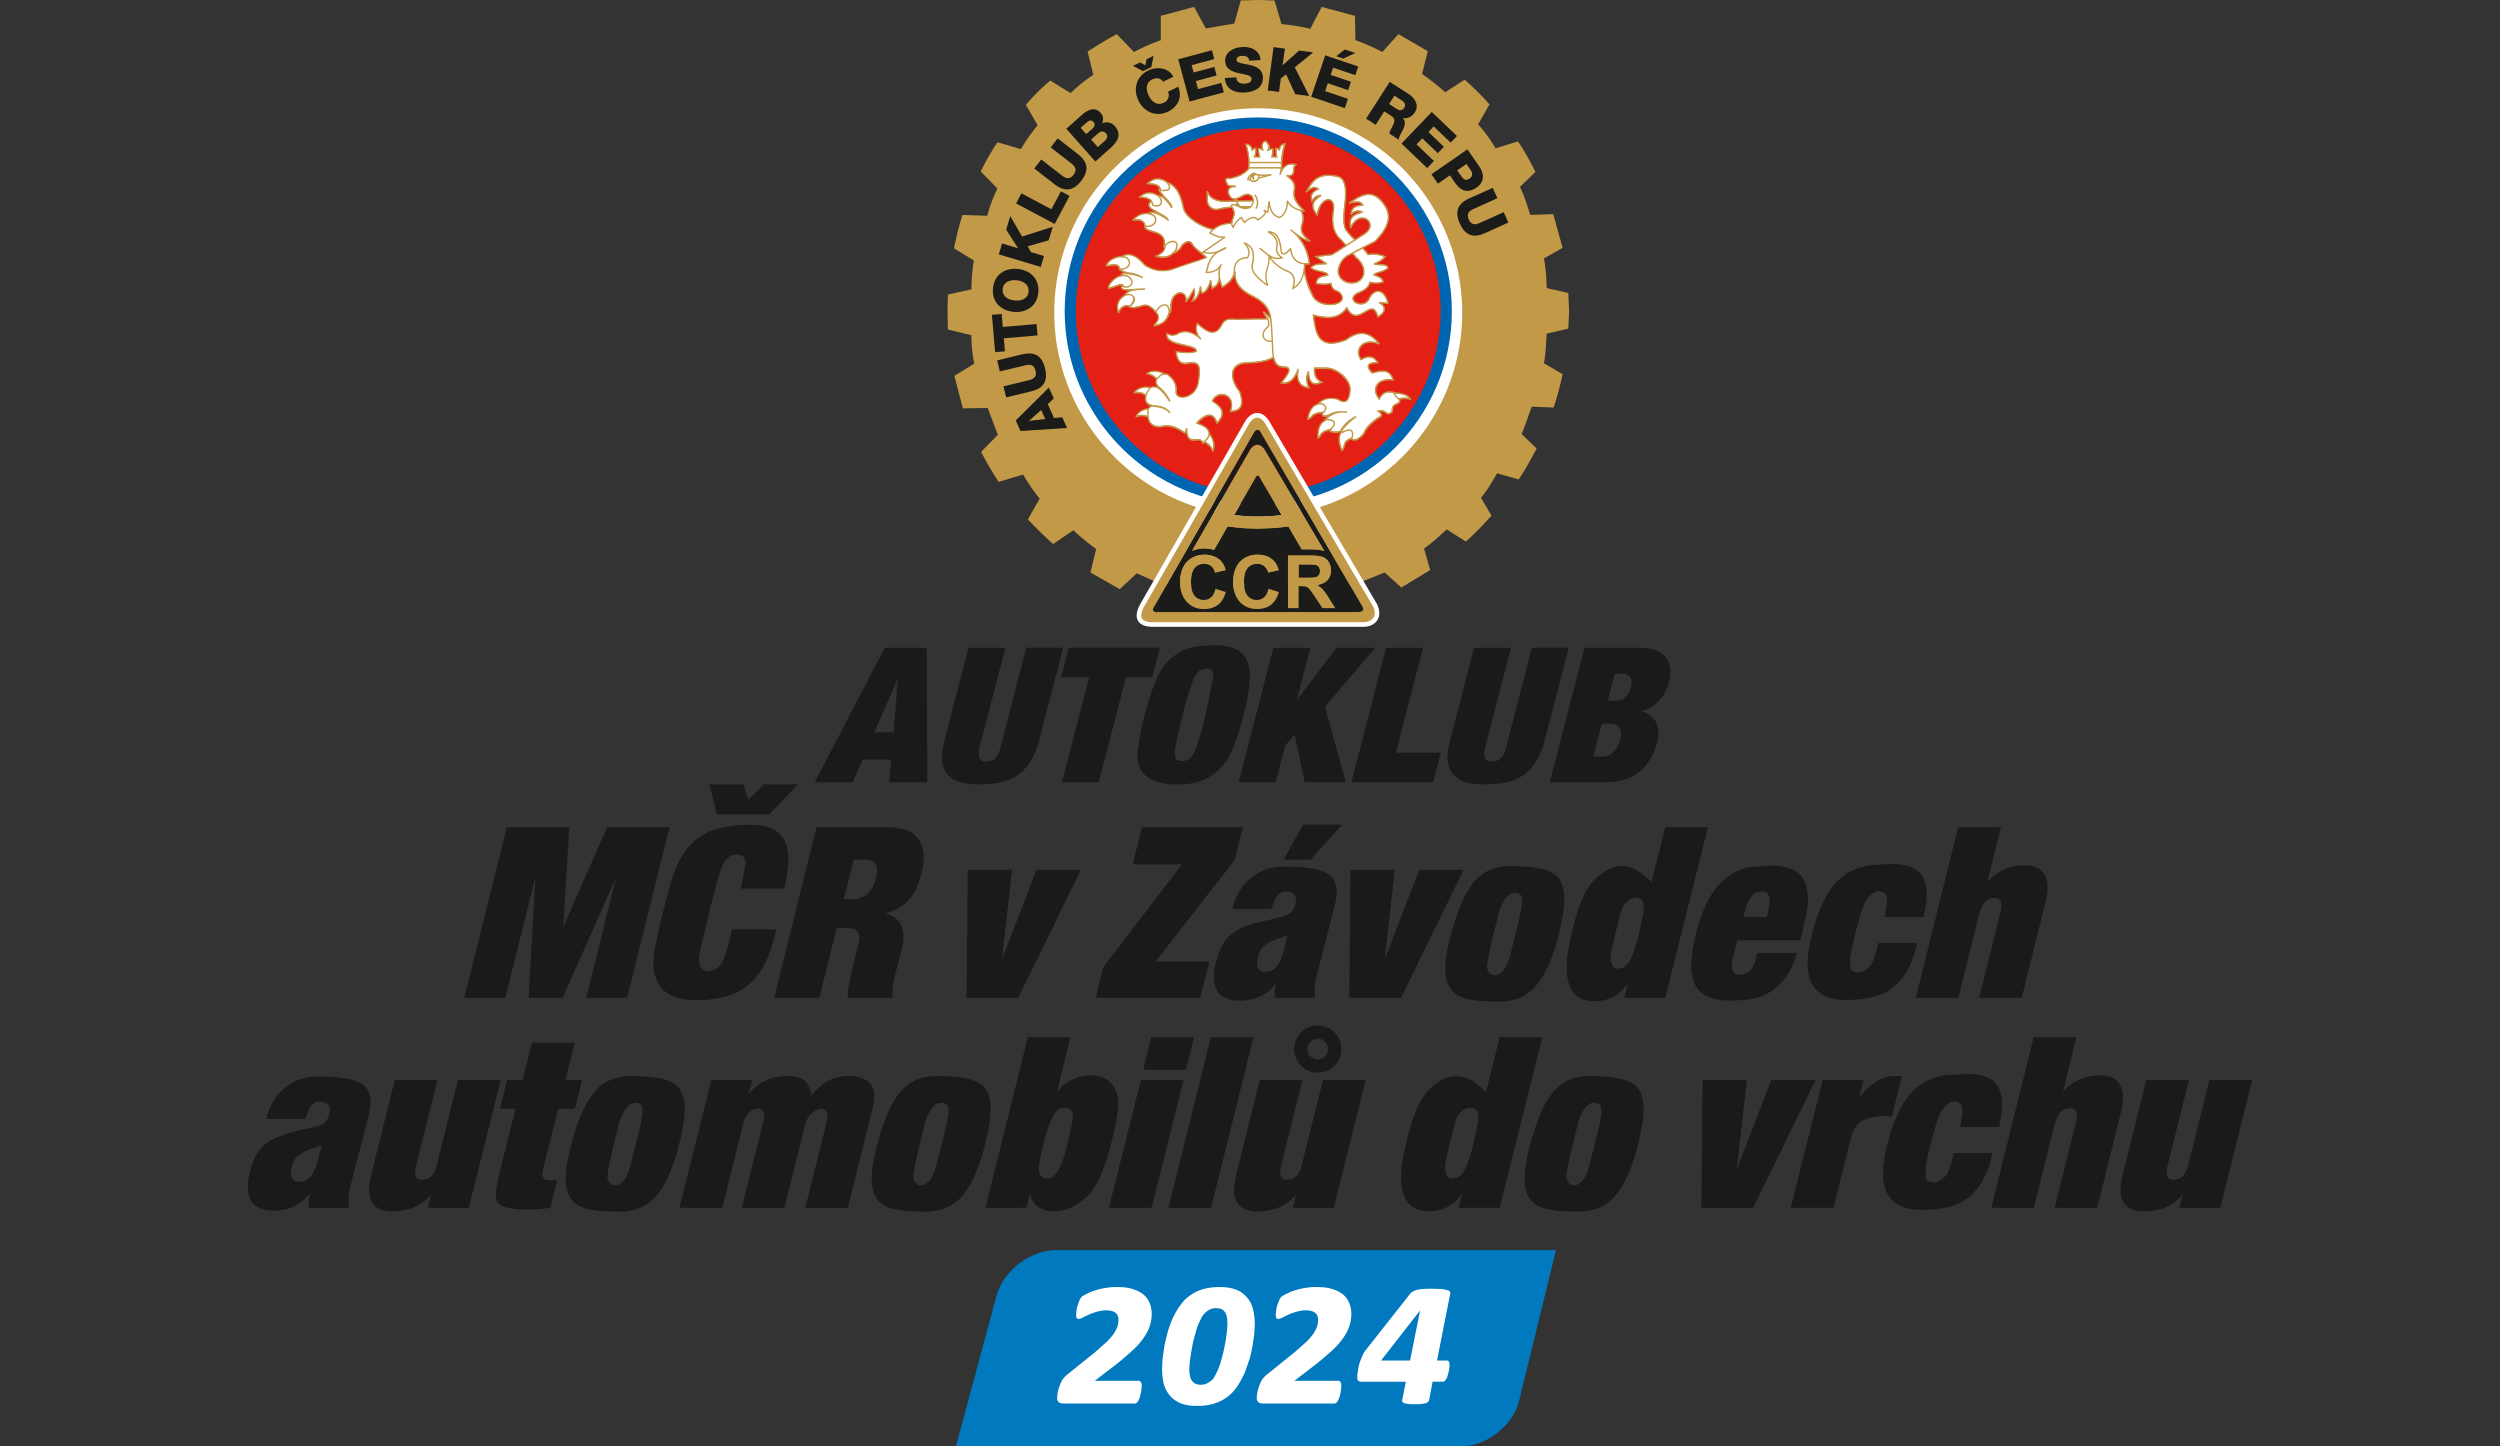 <svg xmlns="http://www.w3.org/2000/svg" xmlns:xlink="http://www.w3.org/1999/xlink" width="140" height="81" viewBox="0 0 105 60.75" xmlns:v="https://vecta.io/nano"><rect x="0" y="0" width="105" height="60.75" fill="#333333" stroke="none"/><defs><path d="M11.656-2.406c0 .063-.031.188-.031.344-.031.109-.031.297-.062.484l-.125.547c-.047.172-.109.359-.203.516-.062.156-.125.266-.219.359S10.828 0 10.719 0H.969C.609 0 .328-.062.219-.156c-.156-.125-.25-.328-.25-.609 0-.172.031-.422.063-.703.063-.266.125-.578.25-.875.078-.297.234-.609.391-.906.188-.281.422-.547.672-.734l3.828-3.078 1.641-1.453c.438-.437.766-.828 1.016-1.187.203-.344.391-.672.484-.984a2.96 2.96 0 0 0 .125-.875c0-.219-.031-.406-.094-.547a1.19 1.19 0 0 0-.281-.406c-.156-.109-.297-.203-.547-.266-.203-.062-.453-.094-.766-.094a4.13 4.13 0 0 0-1.266.188c-.437.109-.797.266-1.125.391l-.859.422c-.25.125-.422.188-.516.188-.156 0-.25-.062-.312-.125-.047-.094-.078-.266-.078-.516 0-.094.031-.266.047-.516.031-.219.094-.484.156-.734l.281-.734c.125-.234.234-.422.391-.516.219-.141.516-.297.859-.453.328-.187.719-.297 1.125-.422a8.3 8.3 0 0 1 1.328-.281c.469-.094.953-.109 1.469-.109.844 0 1.609.078 2.219.297.609.188 1.094.453 1.5.797a3.16 3.16 0 0 1 .813 1.188c.156.422.25.906.25 1.391 0 .641-.094 1.25-.312 1.828-.203.609-.547 1.188-1 1.797s-1.062 1.25-1.828 1.891c-.734.672-1.609 1.391-2.672 2.188L5.172-3.141h6.031c.156 0 .266.063.328.188.094.125.125.313.125.547zm0 0" id="A"/><path d="M13.484-10.953l-.062 1.328-.25 1.656c-.078.547-.234 1.156-.391 1.766l-.609 1.766c-.234.578-.516 1.094-.812 1.609-.312.516-.641.969-1.016 1.344A5.77 5.77 0 0 1 8.25-.125c-.797.313-1.672.453-2.703.453-.922 0-1.687-.109-2.297-.359S2.125-.641 1.766-1.094c-.391-.453-.672-.969-.859-1.609a10.09 10.09 0 0 1-.234-2.141l.063-1.297.234-1.625c.094-.578.25-1.187.406-1.797.141-.609.359-1.187.578-1.766.234-.578.516-1.125.813-1.609.313-.516.672-.969 1.031-1.375.641-.609 1.344-1.062 2.141-1.359.797-.281 1.703-.422 2.672-.422.891 0 1.641.109 2.281.359.609.234 1.125.609 1.5 1.063.391.422.672.969.844 1.609.156.641.25 1.344.25 2.109zm-3.781-.062c0-.797-.109-1.344-.391-1.672-.234-.344-.641-.484-1.187-.484-.297 0-.578.047-.812.172-.25.094-.5.281-.734.516a2.71 2.71 0 0 0-.609.953c-.219.391-.406.844-.547 1.328l-.437 1.594-.297 1.547L4.5-5.687l-.062.906c0 .797.125 1.344.406 1.672.234.344.641.516 1.188.516.297 0 .578-.047.813-.172a3.87 3.87 0 0 0 .766-.516c.219-.219.391-.547.578-.953.219-.391.359-.844.547-1.328l.422-1.594.313-1.547.188-1.375.047-.937zm0 0" id="B"/><path d="M12.813-5.328c0 .25-.031.453-.062.734l-.203.734c-.062.234-.156.453-.281.609-.094.141-.219.234-.359.234h-1.437L9.984-.453c-.031.094-.094.172-.156.234s-.172.125-.328.188l-.578.094c-.25.031-.547.031-.922.031-.359 0-.672 0-.875-.031l-.547-.094a1.09 1.09 0 0 1-.281-.187c-.031-.062-.062-.141-.031-.234l.516-2.562H.703c-.125 0-.219 0-.281-.031-.094 0-.141-.031-.203-.094-.062-.031-.094-.078-.125-.172 0-.094-.031-.219-.031-.375 0-.203.031-.453.094-.781.031-.312.094-.609.172-.953.094-.328.219-.641.344-.937a5.96 5.96 0 0 1 .359-.766l6.094-7.734c.156-.203.297-.391.453-.516.188-.125.359-.203.609-.297.281-.062.547-.125.906-.156.375-.031.797-.031 1.281-.031l1.281.031c.313.031.578.094.797.156.172.031.328.125.391.172.063.094.094.188.063.313l-1.828 9.25h1.406c.109 0 .203.063.234.156.063.094.094.234.094.453zm-4.078-7.484h-.031L3.344-5.937h4.016zm0 0" id="C"/></defs><g fill-rule="evenodd"><path fill="#c19947" d="M43.581 5.256c-.273.342-.496.649-.7 1.007l-.99-.29c-.256.394-.495.802-.699 1.229l.699.717c-.188.392-.323.75-.426 1.144l-1.04-.035c-.155.461-.257.923-.359 1.4l.836.511c-.068.427-.102.802-.102 1.213l-.989.22-.018.7.018.768.989.239a5.74 5.74 0 0 0 .119 1.195l-.836.511.359 1.366 1.04-.018.427 1.127-.7.717c.222.445.478.87.735 1.263l1.024-.308c.221.359.427.684.699 1.008l-.495.87c.325.358.682.699 1.059 1.04l.851-.58c.308.29.616.547.956.786l-.238.989 1.228.7.717-.666 1.246.564 7.799-.051 1.365-.547.699.631 1.213-.734-.257-.905c.341-.238.631-.511.956-.801l.801.511a12.94 12.94 0 0 0 1.076-1.093l-.443-.75c.272-.307.46-.666.681-1.024l.905.256c.273-.409.512-.837.751-1.297l-.631-.613c.171-.376.273-.751.426-1.144l.921.033a12.7 12.7 0 0 0 .376-1.399l-.785-.461c.084-.426.084-.818.12-1.246l.905-.204.033-.734-.033-.768-.905-.204c-.017-.427-.036-.836-.12-1.246l.785-.443-.392-1.416-.971.033c-.12-.409-.24-.785-.428-1.177l.649-.631c-.221-.445-.461-.888-.735-1.28l-.938.29c-.221-.376-.442-.682-.734-1.007l.478-.836c-.325-.376-.682-.717-1.041-1.041l-.818.529a10.91 10.91 0 0 0-.972-.768l.239-.956-1.229-.717-.682.751a8.34 8.34 0 0 0-1.127-.496L56.909.666 55.509.29l-.478.921c-.391-.101-.785-.153-1.211-.204l-.29-.989c-.239 0-.478-.018-.7-.018l-.717.018-.273.972-1.194.204-.495-.905-1.399.376v1.024a8.26 8.26 0 0 0-1.126.496l-.718-.751c-.426.222-.836.478-1.228.734l.239.974a6.59 6.59 0 0 0-.955.768l-.855-.529c-.376.323-.716.665-1.024 1.024zm0 0"/><path fill="#fff" d="M52.846 4.548a8.59 8.59 0 0 1 8.567 8.583c0 4.71-3.839 8.568-8.567 8.568-4.709 0-8.566-3.858-8.566-8.568 0-4.727 3.857-8.583 8.566-8.583"/><path fill="#0065b0" d="M52.82 4.932c4.507 0 8.158 3.652 8.158 8.14 0 4.471-3.651 8.123-8.158 8.123-4.436 0-8.104-3.652-8.104-8.123 0-4.488 3.669-8.14 8.104-8.14"/><path fill="#e42015" d="M52.83 5.393c4.232 0 7.679 3.448 7.679 7.68a7.69 7.69 0 0 1-7.679 7.663c-4.198 0-7.644-3.448-7.644-7.663 0-4.232 3.446-7.68 7.644-7.68"/></g><g fill="#1b1b1a"><path d="M62.37 9.79l.981-.443-.196-.436-1.008.455c-.215.098-.363.068-.458-.146s-.023-.344.193-.44l1.009-.455-.197-.436-.983.443c-.485.219-.627.552-.397 1.058s.572.621 1.057.401M58.68 4.585l-.338-.218.224-.348.32.206c.112.072.17.183.096.297s-.182.14-.302.063zm.246.378l.002-.005c.203.042.384-.064.491-.232.2-.311.011-.607-.262-.782l-.788-.505-.993 1.545.403.258.361-.562.306.196c.189.121.112.297.021.46-.023.046-.113.202-.112.276l.397.256c-.017-.09.121-.322.159-.39.082-.156.152-.37.013-.515"/><path d="M61.59 6.886l.183.264c.083.12.089.251-.052.35s-.251.04-.335-.082l-.183-.264zm.43.988c.358-.247.303-.602.109-.883l-.497-.717-1.511 1.045.272.394.504-.348.224.323c.231.333.524.446.899.187m-2.526-1.812l.243-.252.65.622.256-.269-.65-.622.222-.233.712.681.265-.278-1.059-1.011-1.269 1.329 1.077 1.028.284-.297zm-15.6 9.411c-.13-.541-.445-.716-.963-.592l-1.049.253.112.465 1.076-.259c.231-.055.369.001.423.229s-.042.341-.272.396l-1.076.259.113.465 1.047-.252c.517-.124.719-.424.588-.964m-.046-4.721l-.543-.163-.14-.246.881-.252.171-.568-1.288.411-.497-.858-.171.569.502.782-.675-.203-.138.459 1.761.527zm-1.149 1.017c.271.028.531.172.502.48s-.315.397-.586.37-.531-.171-.501-.478.314-.398.585-.372zm-.132 1.327c.53.053.986-.231 1.043-.806s-.333-.944-.863-.996-.984.231-1.041.807.332.943.862.995"/><path d="M42.16 14.209l1.419-.122-.042-.478-1.419.124-.048-.546-.41.036.136 1.568.411-.036zm3.114-7.735l-.851-.661-.294.377.874.679c.187.146.229.289.084.474s-.292.18-.479.035l-.874-.679-.294.378.851.661c.421.327.781.296 1.121-.143s.281-.795-.139-1.121"/><path d="M46.394 5.923l-.287.254-.281-.316.287-.253c.108-.096.229-.131.336-.01.1.114.057.225-.056.325zm-1.006-.556l.277-.245c.076-.067.176-.098.264.004s.032.206-.03.259l-.277.246zm.907-.188c.059-.149.043-.314-.065-.437-.254-.287-.569-.118-.802.095l-.643.571 1.22 1.375.66-.586c.294-.262.447-.575.157-.901-.139-.157-.342-.203-.525-.117m-2.139 3.61L42.9 8.121l-.225.423 1.622.862.627-1.179-.364-.193zm-.93 8.888l-.001-.006.502-.449.171.38zm1.041-.12l-.263-.584.253-.239-.206-.454-1.392 1.38.2.443 1.957-.127-.202-.449zm12.653-15.33l-.439-.149-.359.283.291.1zm0 0"/><path d="M55.153 2.202l-.59-.08-.693.618.095-.698-.476-.064-.245 1.82.474.064.075-.561.222-.178.386.832.588.08-.608-1.208zm0 0"/><path d="M52.48 2.726c-.272-.059-.537-.07-.546-.21-.007-.121.119-.165.222-.171.146-.008.306.037.308.204l.478-.027c-.026-.414-.404-.569-.769-.549-.344.02-.738.201-.715.602.019.336.301.437.567.498s.533.074.542.237c.007.136-.138.196-.282.203-.203.012-.34-.049-.364-.265l-.477.029c.029.47.411.634.833.61.404-.024.791-.196.763-.661-.019-.332-.294-.44-.562-.498m2.593 1.337l1.41.477.133-.39-.958-.325.111-.33.855.288.118-.351-.852-.289.102-.304.934.315.122-.363-1.387-.47zm0 0"/><path d="M50.317 3.742l-.09-.338.87-.234-.096-.358-.869.233-.084-.31.952-.254-.099-.371-1.415.379.476 1.775 1.44-.386-.107-.397zm-1.959-.927l.093-.471-.297.144-.049.252-.228-.118-.297.143.427.22zm0 0"/><path d="M49.055 3.853a.34.34 0 0 1-.187.467c-.277.134-.503-.059-.622-.306s-.131-.542.147-.676c.181-.087.353-.062.457.094l.43-.209c-.203-.392-.7-.433-1.057-.259-.501.241-.64.78-.408 1.26s.742.705 1.242.464c.418-.203.61-.605.427-1.043zm0 0"/></g><path fill="#fff" d="M52.431 8.717a.43.43 0 0 1-.12.018c-.082 0-.15-.023-.203-.045h.397c-.029.015-.051.021-.074.027zm-.473-.372c.07-.023.151-.061.252-.118.059-.032.12-.048.177-.048.101 0 .181.049.218.136.012.027.018.058.018.101l-.002.03h-.609l.002-.006-.061.006-.011-.024.016-.077zm4.263 3.049a.83.83 0 0 1 .365-.636l.207-.107a1.33 1.33 0 0 0 .111.117l.042.053.004.005.005.004c.26.209.373.501.288.743-.065.189-.243.302-.472.302-.302 0-.548-.216-.548-.48zm2.356 5.13l-.045-.001V16.5a.7.7 0 0 0-.174-.025c-.174 0-.308.087-.392.251l-.033.067-.044-.061c-.13-.178-.162-.37-.087-.525.081-.174.284-.272.558-.272.043 0 .087.002.132.007-.075-.232-.21-.34-.426-.34a1.56 1.56 0 0 0-.403.076l-.026.008-.02-.019c-.133-.138-.184-.247-.152-.325s.145-.118.338-.118h.036c-.08-.144-.189-.216-.328-.216-.093 0-.2.032-.314.095l-.039.023-.023-.039c-.102-.169-.115-.341-.039-.484.084-.157.263-.25.478-.25a.87.87 0 0 1 .31.062c-.216-.265-.441-.395-.687-.395-.197 0-.41.086-.636.256l-.005.004-.006.004c-.248.095-.461.144-.634.144-.599 0-.682-.578-.755-1.088l-.007-.052-.01-.067.065.015a2.48 2.48 0 0 0 .564.083c.322 0 .56-.114.751-.359l.042-.053.035.059c.106.18.222.267.355.267.125 0 .253-.076.366-.144.106-.063.204-.122.294-.122.119 0 .201.101.259.319.155-.081.248-.199.248-.307 0-.071-.039-.136-.115-.194l.035-.083.076.011.153.017c-.065-.296-.215-.478-.395-.478-.134 0-.265.108-.359.296-.068.146-.2.231-.363.231s-.304-.083-.334-.195c-.016-.057-.013-.168.176-.277.243-.098.445-.195.518-.428l.013-.04.042.01a1.04 1.04 0 0 0 .237.03.71.71 0 0 0 .262-.049c-.033-.136-.151-.188-.323-.252l-.086-.031.075-.051c.038-.025.102-.045.171-.067.117-.037.262-.082.369-.176-.024-.103-.155-.115-.334-.12l-.137-.008-.013-.088c.164-.072.284-.157.357-.251-.137-.051-.288-.098-.471-.098a1.21 1.21 0 0 0-.201.018l-.029.005-.017-.025c-.061-.089-.122-.165-.193-.237l-.042-.044.055-.028.487-.244.001-.002c.627-.628.724-1.147.302-1.631-.172-.216-.352-.321-.553-.321-.247 0-.497.161-.739.315l-.016.011c.109-.023.191-.033.257-.033.113 0 .189.032.233.099l.043.068-.081.002c-.328.014-.408.172-.429.338.095-.087.187-.127.284-.127a.43.43 0 0 1 .1.012v.09c-.446.117-.429.338-.41.572.127-.243.303-.379.489-.379.15 0 .279.093.322.229.05.155-.025.32-.197.442l-.321.209-.084.055-.031.02-.025-.026c-.122-.122-.263-.262-.364-.415-.118-.183-.093-.561-.075-.837l.002-.043c.089-.653.117-1.265-.278-1.355a1.8 1.8 0 0 0-.374-.045c-.502 0-.695.297-.881.627.105-.088.199-.144.296-.144a.24.24 0 0 1 .121.033l.074.042-.076.039a.35.35 0 0 0-.226.441c.071-.091.145-.174.25-.206l.04.081c-.13.091-.206.183-.228.278-.037.147.055.296.145.438.077-.416.298-.634.483-.634.065 0 .125.03.166.083.08.1.094.278.042.499-.051.515.052.858.335 1.108.075.076.125.137.181.207l.011.014.032.04-.044.027-.525.333-.026.017-.008.005-.008.002-.314.037-.327.042.208.138.132.087-.025.084-.05-.001c-.239 0-.395.045-.489.144.082.08.243.117.384.15.164.038.266.065.3.126l.035.059-.068.008c-.298.04-.414.121-.433.31a1.79 1.79 0 0 0 .309.03c.087 0 .17-.008.257-.025l.045-.01.01.046c.035.187.137.233.237.278.064.03.131.061.169.136.084.109.071.2.044.252-.062.126-.263.207-.514.207-.282 0-.65-.115-.761-.44-.15-.271-.266-.624-.334-1.013l-.002-.007.002-.007c.01-.068.018-.14.021-.225l.004-.046.045.002.064.002a.74.74 0 0 0 .08-.004c-.046-.423-.191-.776-.442-1.079l.062-.068c.139.09.262.149.369.176-.389-.304-.34-.498-.287-.703.037-.145.074-.294-.029-.501l-.039-.081.089.014.037.007c-.448-.422-.419-.65-.393-.853.021-.166.038-.311-.24-.54l.027-.082c.175-.005.182-.105.19-.219.006-.077.012-.164.075-.223a.65.65 0 0 0-.138-.017c-.149 0-.266.062-.358.189l-.083-.026v-.017c-.017-.322.027-.655.13-.99-.086.015-.162.055-.181.188l-.011.079-.063-.049c-.025-.019-.052-.03-.084-.033 0 .115.001.222.021.301l.016.058h-.244l.018-.058a.75.75 0 0 0 .023-.283c-.026.004-.063.014-.103.032l-.062-.059c.036-.089-.004-.178-.132-.295a.21.21 0 0 0-.114.121.27.27 0 0 0 .002.162l.026.091-.088-.036c-.025-.01-.057-.02-.099-.03.002.114.014.219.037.295l.018.059h-.262l.027-.064a.59.59 0 0 0 .031-.29c-.038.01-.067.023-.083.035l-.05.04-.021-.061c-.043-.124-.112-.183-.22-.189.106.347.145.675.113.977l-.004.027-.001.013-.009.011c-.176.208-.424.336-.78.405l-.007.002-.007-.001a.39.39 0 0 0-.064-.005c-.069 0-.081.021-.084.029-.025.039.021.131.08.239.051.01.094.012.126.014l.013.089c-.052.019-.088.05-.107.09-.039.087.001.215.111.342.024.02.056.032.099.034l.007-.001h.029l.012.026.016.028.032.067h-.074l-.525.005c-.389-.048-.523-.203-.604-.37v.288c.014.248.156.398.377.398a.45.45 0 0 0 .07-.005c.162-.044.346-.074.556-.091l.029-.002.016.024c.006.013.014.025.023.038.103.184.052.32.007.44-.019.051-.04.108-.045.165l-.004.042-.04.001c-.302.013-.54.095-.724.251l-.02.018-.026-.01-.02-.008c-.479-.106-1.12-.515-1.22-.88-.087-.451-.235-.93-.674-1.088l-.011-.005-.01-.01-.005-.006c-.127-.087-.248-.131-.365-.131-.159 0-.292.083-.414.175.296.006.46.067.515.191l.02.045-.048.017c-.025.051.095.178.193.281l-.061.07c-.075-.053-.153-.084-.232-.093l-.01-.001-.008-.004c-.112-.063-.213-.091-.311-.091-.124 0-.244.045-.384.15.207.006.363.055.451.143l.033.033-.035.032c-.056.055-.078.101-.072.145.014.098.168.187.31.263l-.036.084a.64.64 0 0 0-.207-.04c-.01 0-.019.001-.027.002l-.032.071a.64.64 0 0 0-.14-.015c-.185 0-.355.081-.521.247.057-.01.105-.013.15-.013.163 0 .27.063.326.195l.006.012-.002.013c-.008.048-.005.083.009.109.043.082.171.12.308.162.263.079.588.175.484.642l.017.007.03.015-.005.033c-.021.14-.147.263-.355.35.072.017.16.032.251.032.176 0 .323-.062.449-.189l.037-.037.023.03c.199-.109.266-.243.298-.309l.004-.01.011-.01c.086-.065.175-.13.262-.13.071 0 .134.048.184.139s.202.214.347.331l.197.165.051.048-.064.027c-.165.072-.379.138-.586.201l-.602.207c-.219.088-.418.131-.611.131a1.4 1.4 0 0 1-.751-.231l-.006-.005-.005-.005c-.244-.289-.474-.434-.686-.434-.09 0-.178.026-.263.08l-.011.007h-.017l-.009-.001h-.001c-.279 0-.522.189-.592.336l.008.001.002.014c.12-.024.216-.038.295-.038s.197.017.234.15l.004.014-.005.014-.005.012c.064.051.13.086.203.111l-.016.09c-.084 0-.094.014-.094.014l-.017.017.024-.004.042.058-.069.014c-.27.055-.495.302-.533.466h.018l.004.02A2.49 2.49 0 0 0 46.85 12c.1-.036.183-.065.245-.065.023 0 .042.005.059.015l-.019.086c-.026.04-.012.058-.007.064.029.039.108.058.244.058l.042-.001.019.089c-.084.037-.141.086-.17.15l-.006.013-.012.007c-.201.127-.298.282-.298.474a.76.76 0 0 0 .027.196c.082-.172.2-.26.351-.26a.37.37 0 0 1 .065.005l.107.018-.035.026a.33.33 0 0 0 .132.026.67.67 0 0 0 .145-.019l.119-.02.001-.001c.088-.039.165-.059.238-.059.169 0 .295.103.47.296l.029.031-.01.008c.052.057.077.12.077.188 0 .102-.059.215-.177.334.213-.033.483-.128.584-.484l.024-.001-.013-.01.032-.04c.055-.067.051-.157.049-.237l-.001-.043c.019-.385.227-.559.413-.559.081 0 .152.036.199.095s.064.15.046.25c.071-.07.143-.193.216-.322l.016-.025.049-.084.086.018c.014.118-.017.254-.086.394.122-.053.221-.206.278-.43l.09.006.008.095c.126-.011.232-.14.323-.397l.088.008.004.019.004.024.002.019.019.126c.014-.01.03-.018.048-.028.071-.04.159-.09.21-.262l.089.001.076.243c.178-.111.385-.263.461-.484l.09.014c.017.48.496.738.7.848l.014.007c.462.232.678.472.764.86l-.081.039c-.063-.079-.134-.14-.196-.19.024.055.057.103.09.151l.036.055.045.069-.083.002-.421.001-.839.018a1.39 1.39 0 0 0-.185-.014c-.248 0-.332.102-.391.197-.112.238-.25.355-.421.355-.203 0-.432-.178-.629-.357-.058.156-.049.301.026.446l-.068.059c-.16-.113-.32-.169-.474-.169a.65.65 0 0 0-.241.048.54.54 0 0 1-.295.099.51.51 0 0 1-.222-.058c-.016.264.289.352.718.447.27.059.504.112.516.253l.004.04-.039.008c-.117.027-.234.04-.364.04s-.271-.013-.436-.042c.026.246.093.468.366.468a.71.71 0 0 0 .172-.023c.042-.005.074-.007.105-.007.117 0 .199.027.251.087.105.117.08.339.049.621l-.005.051c-.057.522-.451.717-.686.717-.099 0-.181-.03-.231-.086-.043-.045-.061-.103-.055-.172.013-.178-.025-.432-.281-.632l-.004-.002-.004-.005c-.044-.052-.092-.076-.153-.076l-.033.003-.013-.006a.78.78 0 0 0-.397-.117c-.108 0-.216.026-.308.077a.7.7 0 0 1 .392.22l.021.024-.016.028c-.046.082-.027.164.061.26l-.058.071a.48.48 0 0 0-.136-.023c-.044 0-.081.008-.112.026l-.016.01-.017-.005a.86.86 0 0 0-.177-.021.66.66 0 0 0-.476.2l.086-.005c.16 0 .285.042.382.124l.02.019-.005.026c-.024.108-.016.191.025.253.033.052.087.089.164.115l.005.086c-.039.018-.069.042-.086.073l-.012.02-.024.004c-.239.024-.399.158-.477.287a.81.81 0 0 1 .234-.038.49.49 0 0 1 .241.063l.02.01.004.023c.017.103.05.184.1.241.084.094.216.14.395.14l.001-.001a.87.87 0 0 1 .262-.04c.287 0 .544.146.758.292.008-.011.016-.021.021-.033l.086.018c.011.114.04.196.09.25.046.048.109.071.193.071.029 0 .058-.004.09-.008a.47.47 0 0 1 .088-.008c.144 0 .184.083.199.133l.025-.02.024-.02.03.012a.62.62 0 0 1 .338.354c.037-.121.081-.396-.153-.669l-.011-.013-.001-.017-.001-.037c-.035-.196-.304-.317-.461-.372l-.064-.023.044-.051c.127-.146.325-.303.502-.303.15 0 .26.107.326.319.15-.156.215-.297.197-.432-.02-.153-.144-.295-.378-.436l-.035-.02.017-.037a.43.43 0 0 1 .398-.26.42.42 0 0 1 .348.177c.067.094.124.262.032.525.138-.01.3-.038.384-.16.087-.13.078-.345-.029-.656l-.002-.001c-.253-.298-.358-.681-.248-.926.083-.183.276-.284.556-.29.549-.023.844-.08 1.088-.213l.052-.03.014.058c.063.241.19.354.401.354.128.006.202.037.229.095.052.117-.081.298-.29.561l-.011.017c.027.005.056.006.083.006.208 0 .371-.125.504-.383l.087.024a.57.57 0 0 0 .084.359c.071.101.188.164.35.19-.077-.177-.095-.359-.056-.528l.09.005c.04.325.175.363.272.363.063 0 .138-.019.227-.059-.204-.094-.31-.294-.288-.555l.004-.042h.511c.256 0 .573.162.787.403.163.184.24.382.22.555-.027.317-.117.473-.27.473-.088 0-.184-.052-.266-.102l-.004-.001a1.25 1.25 0 0 0-.267-.031c-.197 0-.36.059-.497.183l-.035.031-.001.021c-.277.064-.374.323-.433.6.064-.019.093-.051.126-.089.061-.068.138-.153.454-.184l.09-.008-.046.077c-.006.01-.019.036-.012.055s.051.029.083.029a.63.63 0 0 0 .101-.011l.042.081c-.039.031-.077.064-.113.1l-.038.038.005.021c-.231.133-.267.411-.27.673a.2.2 0 0 0 .089-.099c.04-.08.095-.147.382-.233l.102-.031-.048.095a.4.4 0 0 0 .192.043c.068 0 .136-.012.21-.036l.052.07c-.136.196-.094.429.018.718.048-.056.064-.114.081-.176.026-.101.057-.215.272-.304l.024-.01.021.015.016.011c.032.023.069.036.108.036.083 0 .183-.055.279-.152.074-.061.102-.114.138-.182.068-.127.151-.284.546-.571.105-.049.153-.089.156-.13 0-.011.002-.045-.077-.102l-.089-.064.108-.019c.017-.004.035-.005.051-.005a.37.37 0 0 1 .206.074c.043.026.077.049.117.049s.088-.029.143-.087c-.014-.073.004-.231.144-.301.101-.039.158-.086.165-.13.002-.013-.001-.027-.011-.043l-.033-.057.065-.012a1.07 1.07 0 0 1 .201-.02.74.74 0 0 1 .203.026c-.088-.132-.292-.201-.621-.213"/><g fill="#c19947"><path d="M58.754 16.721c-.072-.049-.127-.126-.156-.181.285.013.468.068.562.171a.84.84 0 0 0-.165-.017 1.26 1.26 0 0 0-.239.027zm-2.158-5.95l.212-.111.084.117.046.059c.259.208.372.495.289.731-.064.182-.235.291-.458.291-.294 0-.534-.209-.534-.466a.81.81 0 0 1 .36-.622zm-.583-1.817c.053-.222.038-.402-.044-.508-.044-.057-.108-.088-.178-.088-.185 0-.405.209-.491.609-.083-.134-.155-.264-.122-.395.027-.114.136-.224.326-.334l-.013-.057c-.174-.017-.284.08-.379.199-.031-.174.017-.301.269-.414l.046-.02-.039-.032c-.134-.106-.271-.083-.422.029.172-.296.37-.549.829-.549.111 0 .237.015.371.045.309.069.388.457.267 1.336l-.002.045c-.019.278-.043.659.076.845a2.65 2.65 0 0 0 .353.405l-.321.204-.01-.012-.182-.21c-.284-.25-.383-.579-.333-1.098zm-1.257 2.285l-.013.109c-.053.333-.181.564-.386.698.09-.365-.013-.594-.311-.699a1.56 1.56 0 0 1-.671-.535c.157.08.308.094.479.046l.062-.019-.053-.036-.078-.062c-.019-.017-.037-.034-.05-.051s-.025-.03-.033-.045c-.063-.098-.055-.19-.043-.29.019-.165.039-.35-.269-.574.212.059.336.279.374.655.012.215.089.26.152.26.072 0 .162-.063.267-.188.025.156.075.279.149.374.013.018.029.033.043.05s.037.038.058.053a.62.62 0 0 0 .275.114l.032.005.027.004-.011.13zm-2.274-4.382h1.312v-.062h-1.311c-.005-.223-.045-.459-.118-.705.078.01.158.056.202.231l.012.052.039-.038c.007-.007.011-.016.014-.023s.012-.026.074-.045c.01.13-.007.232-.051.304l-.029.046h.322l-.017-.043a.99.99 0 0 1-.049-.308c.101.027.124.043.149.081l.052-.032c-.051-.096-.068-.182-.044-.251.016-.045.049-.083.097-.108.152.14.17.238.069.353l.038.046c.068-.04.134-.069.181-.079.011.121-.014.228-.037.3l-.014.04h.294l-.017-.042c-.03-.074-.032-.194-.032-.315.049.01.08.042.097.069l.056-.017c0-.153.058-.21.147-.234-.087.294-.127.585-.124.871v.03.038h-1.321c.001-.012 0-.025.001-.037.004-.04.004-.082.005-.125zm.033 1.799l-.319-.004h-.112l-.113-.177.13-.002.504-.006c-.009.059-.038.124-.09.189zm-.175.061c-.009 0-.019.002-.03.002s-.024-.002-.037-.002zm-.364-.36c.065-.024.144-.062.241-.118.16-.083.317-.046.372.082a.21.21 0 0 1 .018.084l-.508.007-.138.002zm-1.247.026v-.225c.086.15.233.281.585.325l.56-.005.011.021.056-.006-.036.091a.18.18 0 0 0-.02-.01.44.44 0 0 0-.087-.011c-.063 0-.089.025-.099.046s-.01.038-.004.062c-.2.018-.376.048-.54.09-.245.032-.411-.115-.427-.38zm1.033.963c.005-.051.023-.101.043-.153.046-.124.099-.263-.006-.452l-.028-.043c-.007-.012-.012-.023-.014-.031-.007-.018-.005-.027-.004-.028s.017-.012.044-.012c.02 0 .045.002.07.008.017.005.036.015.052.024l.057.025.096.043c.07.03.146.055.237.055a.53.53 0 0 0 .131-.019c.026-.006.051-.013.078-.024l.013-.008c.018-.022.022-.032.031-.042l.023-.031c.004-.006.01-.011.013-.017a.44.44 0 0 0 .064-.174c.001-.011.004-.021.004-.031s.004-.021.004-.031c-.002-.037-.009-.075-.024-.109-.069-.159-.263-.213-.459-.109-.172.098-.281.139-.36.139a.15.15 0 0 1-.097-.031c-.101-.119-.14-.244-.103-.323.031-.069.119-.105.251-.105h.057l-.031-.048c-.029-.043-.08-.044-.15-.046a1.01 1.01 0 0 1-.163-.016c-.044-.08-.099-.183-.078-.216.012-.021.061-.027.139-.017l.005.001.005-.002c.382-.072.64-.212.822-.443h1.292c-.006.075-.02.153-.045.253l.059.017c.107-.336.292-.472.573-.42-.049.061-.055.14-.059.213-.012.134-.023.229-.266.201l-.021.056c.351.257.333.401.31.583-.021.165-.044.348.185.637l.051.059a1.76 1.76 0 0 0 .133.14c-.017-.002-.029-.008-.044-.011l-.043-.012c-.016-.002-.031-.007-.045-.011-.214-.063-.371-.182-.468-.365l-.058.014c0 .335-.097.555-.298.668-.241-.065-.377-.281-.41-.654l-.061-.001-.046.418c-.009-.006-.019-.011-.027-.015-.039-.021-.074-.04-.109-.052l-.024.057c.048.023.05.048.05.055.004.043-.043.126-.272.289a.31.31 0 0 0-.208-.094c-.101 0-.208.058-.357.193-.037-.043-.077-.106-.112-.176l-.016-.03-.029.018c-.074.046-.145.117-.212.2-.042.053-.081.111-.117.176-.014-.027-.024-.053-.026-.079-.002-.011 0-.02-.001-.031v-.031zm-2.796-1.685c.007.002.012.006.019.01.02.024.037.046.052.069.026.038.04.072.048.103.005.023.006.043-.002.059s-.029.032-.055.044c-.036.016-.084.024-.149.024-.036 0-.075-.002-.119-.007-.003-.023-.007-.033-.01-.044-.049-.18-.281-.223-.492-.232.113-.081.229-.145.37-.145.107 0 .219.04.339.119zm-.694.47c.096 0 .195.03.303.089l.075.044c.072.083.1.159.096.222-.001.018-.005.036-.012.051s-.013.023-.023.031-.015.013-.017.015c-.029.02-.065.033-.111.033a.38.38 0 0 1-.138-.03.13.13 0 0 1-.014-.038c-.002-.014-.005-.028-.01-.042-.05-.149-.221-.239-.489-.254.122-.084.229-.122.34-.122zm-.616 1.079c.153-.145.307-.213.477-.213.072 0 .15.017.228.043l.046.014c.051.036.072.068.086.103a.18.18 0 0 1 .004.136c-.018.047-.052.085-.094.117-.057.042-.127.069-.202.069-.026 0-.051-.004-.076-.01l-.019-.052-.016-.033c-.072-.145-.209-.2-.434-.174zm1.7 1.277c-.138.193-.31.287-.528.287-.07 0-.139-.01-.201-.021.303-.14.331-.323.325-.41a.42.42 0 0 1 .062-.068c.024-.022.045-.035.067-.048.014-.01.03-.015.045-.024h.001c.044-.019.089-.032.132-.032.018 0 .036.002.055.007.025.007.05.021.067.046.007.011.011.025.014.039l.001.004c.01.05.001.104-.019.165-.006.018-.011.036-.02.055zm.754-.219c-.053-.101-.119-.147-.197-.147-.093 0-.183.064-.277.137l-.012.019a.62.62 0 0 1-.216.256.47.47 0 0 0 .033-.105c.036-.12.017-.195-.009-.237-.035-.052-.095-.082-.172-.082a.43.43 0 0 0-.234.082l-.044.032c-.007.006-.013.012-.02.017l-.039.036c.056-.413-.254-.505-.508-.58-.133-.04-.259-.079-.3-.155.026-.007.057-.001.087-.001.159 0 .304-.091.353-.223.04-.108.006-.22-.093-.306l-.01-.006c-.019-.008-.039-.014-.059-.02l-.035-.042c.248.014.594.25.697.336l.048-.036c-.061-.136-.256-.237-.446-.335-.178-.094-.361-.189-.377-.29-.004-.034.011-.069.044-.106.014.012.029.021.045.032.005.02.008.04.008.062v.019l.018.008c.067.03.13.044.188.044.096 0 .171-.042.207-.114.039-.084.016-.193-.062-.302.153.069.306.228.457.479l.056-.008c.031-.12-.149-.31-.321-.493l-.191-.219c.056.008.107.012.152.012.14 0 .228-.036.26-.105.024-.052.01-.119-.036-.196.358.187.492.621.573 1.037.109.404.78.787 1.217.889-.035.033-.069.07-.101.109l-.021.027.03.019c.207.119.384.18.543.182l-.835.569-.053.032c-.14-.113-.297-.237-.347-.328zm-3.028.541l.074.008c.017.002.035.002.051.006a.69.69 0 0 1 .107.032c.061.055.093.117.093.181s-.029.117-.082.162c-.042.036-.097.057-.156.067-.026.004-.051.004-.077.002-.016 0-.03 0-.044-.002-.045-.152-.164-.171-.253-.171-.077 0-.172.015-.289.037.072-.143.306-.321.577-.321zm.012 1.114c-.065 0-.151.031-.25.067l-.266.083c.039-.172.311-.466.613-.471.026 0 .046.004.066.007s.044.006.064.012l.058.019c.083.063.13.138.13.213 0 .048-.019.09-.053.122s-.084.046-.14.05c-.042.002-.069-.002-.096-.008h-.001c-.002-.012-.007-.02-.012-.03-.02-.042-.058-.065-.112-.065zm-.114 1.123a.73.73 0 0 1-.019-.152c0-.19.099-.342.294-.464a.51.51 0 0 1 .175-.03c.056.002.099.019.125.051.019.024.03.055.03.094 0 .091-.056.204-.141.284-.199-.053-.358.021-.462.216zm2.097.053c-.077.381-.32.497-.549.539.101-.109.151-.214.151-.311 0-.058-.018-.114-.053-.164-.007-.01-.018-.02-.025-.03s-.013-.014-.02-.023c.014-.032.033-.063.053-.091.053-.072.121-.133.191-.163.021-.01.042-.015.062-.018.012-.002.023-.005.033-.005.069 0 .115.048.139.131.006.02.01.044.012.069s.006.042.006.065zm1.878-1.058l-.03.017-.018-.122-.026-.171-.058-.005c-.094.319-.204.485-.335.506-.002-.065-.013-.146-.033-.247l-.061.002c-.045.283-.138.477-.263.558.071-.162.089-.319.049-.443l-.02-.061-.036.055-.102.174-.183.284c.006-.083-.013-.157-.056-.213a.26.26 0 0 0-.21-.101c-.193 0-.408.178-.427.573l.001.045c0 .048 0 .1-.013.149-.02-.237-.153-.266-.214-.266-.136 0-.295.12-.378.278-.233-.247-.398-.329-.691-.201l-.115.02c-.088.019-.171.031-.246.002.201-.171.195-.307.172-.374-.013-.036-.038-.065-.067-.09-.026-.031-.064-.051-.111-.062h-.002c-.02-.005-.038-.01-.061-.01-.014 0-.021-.003-.028-.003-.026 0-.052.004-.077.008.107-.114.36-.168.781-.168l.004-.061c-.099-.011-.258 0-.411.013l-.319.018c-.13 0-.207-.017-.232-.051-.004-.005-.012-.015-.008-.039.012 0 .021-.001.032-.002l.002.014.018.005c.04.011.078.015.115.015.078 0 .146-.023.196-.068s.075-.102.075-.168c0-.094-.055-.188-.16-.265-.063-.03-.131-.043-.2-.045l-.051-.025c.012-.002.029-.004.051-.004a2.25 2.25 0 0 1 .72.149l.049.03.037-.049c-.013-.012-.032-.024-.053-.033-.203-.121-.366-.146-.51-.168-.126-.019-.238-.039-.358-.113.113.001.203-.03.27-.085s.102-.131.102-.209c0-.058-.019-.145-.118-.231l-.008-.005a.65.65 0 0 0-.132-.039c.256-.107.537.024.85.395l.007.007c.44.275.87.308 1.379.103.165-.074.386-.141.602-.207l.63-.22.039-.019-.031-.031a2.92 2.92 0 0 0-.22-.188l.053.017c.162.051.329.059.508.02-.243.212-.304.454-.364.692l-.027.106-.011.038h.039c.227 0 .398-.057.527-.178-.029.121-.024.244-.006.363-.036.27-.141.333-.229.383zm.844-.559c-.053.24-.248.403-.453.531-.042-.114-.08-.237-.099-.36a1.18 1.18 0 0 1-.014-.143l-.001-.03a.74.74 0 0 1 .084-.352l.004-.007.004-.006-.053-.028-.007.012c-.113.204-.291.304-.559.313l.018-.067c.069-.277.136-.537.466-.754.107-.038.218-.094.331-.165l-.027-.055c-.127.049-.238.105-.325.162-.195.072-.383.086-.564.045l.865-.598-.023-.055c-.163.027-.353-.021-.581-.15.03-.034.062-.068.095-.098l.027-.023c.009-.007.018-.015.027-.021.18-.14.403-.213.687-.226.006.049.025.1.067.155l.03.04.023-.045a1.02 1.02 0 0 1 .302-.379.83.83 0 0 0 .127.182l.02.021.021-.02c.146-.136.251-.196.339-.196.062 0 .12.03.184.093l.018.018.02-.014c.226-.156.325-.265.32-.354l.061.032.039.019.031-.282c.068.271.209.432.432.486l.012.004.01-.006c.204-.109.319-.32.339-.624.118.166.29.271.518.323.125.222.084.378.046.531-.05.199-.099.388.233.669-.163-.058-.358-.183-.608-.388l-.062-.05-.039.048.061.049a1.98 1.98 0 0 1 .712 1.336c-.045.001-.087 0-.127-.002h-.031c-.011-.001-.019-.005-.03-.006a.61.61 0 0 1-.301-.114c-.131-.101-.208-.266-.234-.503l-.053-.015c-.149.19-.229.219-.265.219-.069 0-.087-.126-.092-.203-.049-.484-.237-.728-.561-.728l-.016.056c.39.239.37.409.35.588-.01.086-.019.174.018.265a.21.21 0 0 0 .019.039c.007.014.016.028.024.043.03.038.064.077.117.118-.17.032-.315-.006-.481-.121-.008-.005-.017-.008-.024-.014l-.044-.036-.07-.058c-.013-.008-.025-.019-.036-.028l-.032-.025-.109-.091-.055-.045-.017.019-.023.028.174.144.171.139c.008.006.016.014.024.02l.017.013v.014a1.27 1.27 0 0 1-.064.466c-.053.193-.109.391-.02.673-.325-.234-.621-.508-.559-.801.119-.474.011-.777-.328-.926-.011-.005-.02-.012-.032-.017l-.033.05c.201.22.245.399.141.581-.322.006-.522.18-.56.495.004.045.004.088-.001.127-.001.012-.005.021-.006.032l-.007.031zm1.34 1.706a1.02 1.02 0 0 1 .158.169c.007.008.014.018.021.028l.019.031a1.43 1.43 0 0 1 .032.251l.036.631c-.02.004-.04.005-.062.005-.117 0-.214-.062-.248-.158-.044-.125.024-.272.188-.404l.006-.005.004-.008c.045-.127.027-.225-.011-.31l-.016-.03-.017-.03-.056-.086-.055-.084zm-4.314 2.507l-.088.03-.009.006c-.012.011-.023.024-.035.038-.024.027-.049.057-.086.082l-.023.027c-.083-.093-.196-.161-.351-.204a.63.63 0 0 1 .265-.058.75.75 0 0 1 .326.08zm-1.123.755a.64.64 0 0 1 .434-.165c.042 0 .086.004.128.011-.014.018-.027.035-.037.057a1.57 1.57 0 0 0-.106.177.23.23 0 0 1-.007.026c-.094-.071-.214-.106-.366-.106h-.046zm.071.995c.08-.113.219-.218.416-.245-.005.024-.005.049-.001.075-.007.068-.007.13-.005.187a.49.49 0 0 0-.209-.045c-.063 0-.128.008-.201.029zm2.856 1.104c.095-.087.155-.172.178-.257.168.225.156.445.126.569a.62.62 0 0 0-.304-.313zm1.159-3.041c-.114.253-.012.632.252.943.101.301.111.515.027.638-.062.089-.17.137-.35.152.065-.203.051-.386-.04-.517-.08-.117-.215-.185-.361-.185-.191 0-.354.114-.423.297l-.011.024.024.013c.241.141.373.288.392.439.017.124-.04.256-.176.401-.084-.251-.226-.306-.332-.306-.197 0-.416.185-.543.345l-.027.036.042.013c.258.082.428.199.479.327.006.015.011.031.014.046l-.002.056c-.006.09-.069.188-.184.289-.007.008-.014.015-.024.023l-.017.015c-.005-.013-.012-.023-.019-.035s-.014-.02-.023-.029-.016-.014-.023-.02c-.037-.025-.082-.039-.141-.039a.46.46 0 0 0-.089.007c-.125.02-.213.001-.271-.058-.068-.073-.097-.206-.087-.405l-.061-.01c-.016.059-.03.115-.064.171-.214-.145-.47-.287-.755-.287-.089 0-.18.014-.267.04-.171 0-.298-.046-.378-.134-.042-.048-.07-.109-.088-.182-.004-.013-.006-.029-.008-.043l-.005-.039a1.04 1.04 0 0 1 0-.216l.001-.005-.001-.005c-.004-.027-.001-.052.006-.075.004-.01.008-.02.014-.03s.018-.023.03-.032c.024-.021.052-.038.094-.049.428.035.6.137.726.279l.047-.039c-.101-.13-.269-.282-.654-.302-.171-.017-.279-.063-.332-.144-.033-.051-.043-.117-.032-.197l.008-.045c.001-.011.005-.021.007-.031.005-.018.007-.033.014-.051.032-.065.065-.115.103-.172.013-.03.03-.051.049-.069.011-.01.025-.015.038-.021a.19.19 0 0 1 .061-.014c.043-.004.09.001.153.017.213.134.332.303.447.467l.089.122.051-.032c-.1-.2-.219-.413-.485-.624-.094-.093-.124-.17-.096-.244.004-.011.009-.021.017-.032l.017-.025c.007-.01.016-.018.025-.027.038-.026.068-.059.093-.089l.027-.031a.63.63 0 0 1 .136-.038c.018-.002.035-.006.049-.005.036.001.067.015.095.037.014.011.029.021.044.038.254.201.291.449.278.624-.007.073.013.136.058.184.053.058.14.09.243.09.301 0 .649-.256.7-.731l.007-.051c.03-.285.055-.511-.055-.631-.055-.062-.14-.093-.263-.093-.031 0-.064.002-.103.007-.063.015-.122.023-.172.023-.243 0-.319-.172-.35-.435.332.056.573.052.811-.007l.019-.005.004-.02c.026-.178-.231-.234-.528-.301-.327-.072-.698-.155-.706-.409.062.027.13.05.209.05a.57.57 0 0 0 .304-.102c.277-.108.572-.017.874.266l.043-.043c-.178-.194-.233-.388-.162-.593.203.183.418.345.621.345.177 0 .32-.12.434-.365.074-.115.16-.187.378-.187.051 0 .109.005.181.013l.844-.017.455-.004c.042.08.062.164.023.279-.253.209-.225.395-.199.466.042.121.163.2.306.2.023 0 .043-.004.064-.007l.013.232a2.11 2.11 0 0 0 .032.401c-.247.14-.537.196-1.097.219-.363.008-.51.168-.568.3zm3.175 2.047c.077-.335.203-.558.522-.574.076.032.147.07.163.128.011.045-.013.105-.069.176-.369.027-.452.119-.521.195-.029.031-.051.058-.095.075zm.479.699c-.014.029-.027.052-.061.077.007-.341.089-.588.379-.68.14.012.229.048.248.106.023.065-.043.157-.113.21l-.009.012c-.002.007-.006.013-.007.02-.359.102-.399.18-.437.254zm.988.453c-.014.052-.027.102-.061.15-.103-.277-.133-.496-.016-.672l.026.01.012-.006c.184-.103.315-.124.365-.052.032.048.03.134-.001.239-.259.093-.294.214-.326.331zm2.328-1.868c-.006.037-.062.08-.155.116-.147.073-.168.229-.157.309-.064.069-.102.077-.126.077-.035 0-.068-.021-.108-.046-.052-.033-.119-.076-.212-.076-.042 0-.084.008-.131.026l-.061.021.056.033c.106.061.126.101.125.124s-.026.062-.144.116c-.403.29-.491.457-.555.578-.035.067-.063.119-.132.177-.13.13-.258.178-.352.128h-.001c.005-.012.006-.023.01-.035l.011-.035c.006-.029.011-.058.013-.084.005-.069-.005-.127-.033-.168a.13.13 0 0 0-.055-.048c-.023-.013-.052-.021-.09-.021-.064 0-.147.026-.244.074l-.038.019c0-.01.006-.023.013-.038a.65.65 0 0 1 .072-.101 2.93 2.93 0 0 1 .51-.466l-.032-.052c-.22.126-.493.282-.657.618-.131.042-.246.044-.376.006a.29.29 0 0 0 .016-.043l.013-.036.041-.041a.42.42 0 0 0 .061-.077.19.19 0 0 0 .018-.044c.014-.038.021-.077.008-.114a.13.13 0 0 0-.036-.058c-.011-.011-.026-.019-.038-.026-.02-.013-.044-.024-.07-.033a.77.77 0 0 0-.087-.021l-.088-.01c.181-.173.41-.258.687-.258h.011l.133.007.006-.061a1.3 1.3 0 0 0-.137-.007c-.365-.012-.487.048-.679.144l-.036.018c-.036.007-.068.011-.094.011-.044 0-.064-.011-.068-.02s.009-.045.024-.061l.014-.018.025-.032.023-.031c.046-.07.063-.133.05-.187-.012-.046-.043-.08-.081-.108-.019-.013-.038-.024-.061-.036l-.071-.032-.035-.014c.185-.145.42-.181.717-.114.082.05.18.101.27.101.164 0 .256-.159.284-.486.021-.178-.058-.379-.224-.566-.22-.248-.534-.408-.798-.408h-.524l-.002.025c-.032.27.064.479.264.586-.306.124-.441 0-.459-.446l-.058-.012c-.095.203-.096.43-.006.659a.48.48 0 0 1-.313-.18c-.088-.125-.105-.314-.051-.562l-.059-.017c-.151.413-.353.599-.632.569.18-.227.346-.441.287-.572-.03-.064-.108-.099-.24-.103-.208 0-.332-.114-.391-.361-.001-.011-.005-.02-.006-.031s-.006-.02-.007-.031c-.019-.103-.029-.225-.029-.369l-.013-.245-.001-.032-.001-.031-.036-.616-.002-.053-.011-.106c-.002-.03-.007-.059-.011-.089-.001-.013-.002-.022-.005-.033s-.004-.02-.005-.031c-.071-.401-.262-.681-.786-.944l-.014-.007c-.226-.121-.754-.405-.688-.953l.005-.038-.039.004c.002-.039.005-.079 0-.12.025-.199.136-.434.517-.434h.017l.01-.015c.133-.216.058-.41-.049-.558.235.149.297.41.197.81-.074.353.292.663.662.92l.046-.037c-.127-.311-.071-.512-.012-.725.035-.122.068-.25.069-.398.176.243.402.424.692.549.285.1.366.321.253.698l-.019.069.063-.033c.227-.12.374-.331.452-.635.069.328.175.63.31.874.112.327.486.443.772.443.256 0 .462-.083.527-.214.03-.057.044-.152-.045-.271-.038-.075-.108-.107-.175-.137-.1-.046-.204-.094-.234-.298l-.005-.032-.032.007c-.177.04-.351.043-.575.005.024-.177.141-.251.448-.287l.025-.002.002-.025c.012-.117-.143-.152-.322-.194-.133-.031-.283-.065-.365-.134.092-.089.241-.128.466-.128l.155.005.02-.055-.224-.147-.177-.118.287-.033.323-.04.044-.024 1.354-.87c.18-.127.256-.298.204-.46a.35.35 0 0 0-.336-.241c-.181 0-.351.125-.479.345-.016-.225.005-.429.497-.528l.007-.057a.39.39 0 0 0-.467.051c.031-.151.128-.284.454-.284h.043l-.014-.042c-.039-.107-.127-.16-.269-.16-.053 0-.114.008-.182.02.225-.143.454-.279.679-.279.195 0 .372.102.541.314.421.484.328.981-.302 1.613l-.82.417-.341.181a.88.88 0 0 0-.391.675c0 .291.266.528.594.528.25 0 .442-.125.516-.333.09-.26-.03-.575-.302-.794l-.044-.055-.075-.102.361-.181a1.77 1.77 0 0 1 .203.253l.01.017.021-.004a1.26 1.26 0 0 1 .216-.02c.171 0 .316.04.446.089-.086.101-.227.19-.423.266l-.001.056c.061.027.149.03.243.032.168.005.291.015.317.1-.103.089-.244.132-.355.168s-.201.062-.221.125l-.009.028.045.015c.169.062.295.107.334.237-.152.055-.304.057-.504.007l-.029-.007-.008.028c-.065.246-.263.342-.516.443-.201.115-.203.235-.187.296.032.118.181.207.348.207a.4.4 0 0 0 .377-.24c.092-.183.216-.287.345-.287.165 0 .31.172.376.446-.043-.002-.087-.01-.133-.014a1.3 1.3 0 0 0-.204-.019l-.014.058c.136.068.207.151.207.241 0 .1-.084.207-.225.284-.059-.212-.145-.311-.267-.311-.093 0-.195.061-.3.125-.119.069-.24.141-.36.141-.137 0-.257-.098-.364-.3l-.024-.044-.029.04a.88.88 0 0 1-.766.389 2.6 2.6 0 0 1-.604-.093l-.045-.012.02.143c.075.516.157 1.1.77 1.1.178 0 .389-.048.643-.146l.007-.005c.224-.169.436-.256.629-.256.228 0 .439.114.64.347-.088-.028-.175-.043-.262-.043-.22 0-.403.095-.49.258-.086.155-.065.341.053.524l.017.024.025-.013c.285-.166.501-.141.634.077h-.01c-.199 0-.316.043-.352.127s.02.207.17.353l.012.014.018-.006a1.52 1.52 0 0 1 .416-.082c.203 0 .329.096.404.309-.336-.028-.587.074-.684.275-.081.174-.036.392.122.584l.033.038.018-.046c.055-.131.168-.285.396-.285.021 0 .043.002.065.005s.046.007.07.013l.029.006c.002.007.007.017.011.026a.55.55 0 0 0 .15.201c.011.008.02.018.03.025s.019.018.024.025c.016.018.026.035.024.051zm.502-.091c-.107-.213-.416-.263-.681-.272v-.012l-.023-.006c-.283-.084-.51.006-.629.245-.12-.162-.151-.339-.084-.479.088-.185.338-.277.668-.235l.045.005-.013-.044c-.08-.266-.234-.396-.477-.396-.133 0-.284.039-.416.08-.115-.12-.166-.218-.141-.275.026-.065.153-.096.354-.089l.052.002-.024-.045c-.141-.284-.392-.344-.718-.165-.093-.155-.107-.309-.037-.437.075-.141.239-.226.436-.226a.81.81 0 0 1 .346.082l.038-.045c-.235-.311-.486-.462-.762-.462-.206 0-.429.089-.662.265-.241.094-.449.141-.617.141-.56 0-.636-.533-.709-1.047l-.008-.052c.177.043.379.083.575.083a.93.93 0 0 0 .787-.376c.114.196.244.29.395.29.138 0 .272-.08.391-.151.099-.058.193-.115.269-.115.061 0 .15.032.219.304l.01.036.035-.017c.18-.09.291-.227.291-.357 0-.063-.026-.149-.133-.231.026.002.05.007.075.011l.181.015h.037l-.008-.036c-.067-.329-.237-.534-.443-.534-.152 0-.297.118-.401.321a.34.34 0 0 1-.321.206c-.138 0-.265-.07-.29-.16-.02-.076.036-.157.155-.226.248-.099.46-.201.541-.453.209.048.373.039.536-.026l.025-.01-.006-.025c-.035-.175-.182-.235-.355-.298.032-.023.094-.042.16-.062.122-.038.276-.087.391-.191l.012-.012-.002-.017c-.026-.157-.214-.162-.379-.166l-.133-.007c.182-.081.31-.176.388-.282l.023-.033-.037-.013c-.146-.057-.308-.109-.506-.109-.068 0-.136.006-.208.019-.063-.093-.125-.169-.197-.244l.486-.243.009-.006c.651-.653.75-1.195.309-1.7-.181-.226-.372-.335-.587-.335-.259 0-.516.163-.763.322l-.092.058.024.055c.283-.067.457-.08.525.026-.392.017-.461.232-.478.421l.052.024c.125-.125.24-.168.371-.132-.485.127-.462.39-.445.623l.004.055.059.01c.12-.257.292-.404.473-.404.128 0 .24.08.277.199.044.134-.025.281-.18.39l-.404.264c-.127-.13-.259-.263-.357-.409-.108-.169-.084-.539-.067-.807l.004-.044c.09-.671.115-1.304-.316-1.402a1.79 1.79 0 0 0-.384-.048c-.559 0-.76.36-.953.707l-.012.021.048.038c.171-.156.302-.237.432-.164-.29.147-.289.339-.243.525l.016.062.039-.052c.076-.101.146-.184.246-.215-.14.098-.221.197-.247.304-.042.168.058.326.155.478l.018.03.056-.011c.067-.414.278-.636.445-.636.052 0 .097.023.131.065.07.088.081.254.031.46-.052.537.057.893.351 1.153.074.072.12.133.177.203l.01.012-.525.333-.026.017-.314.038-.364.046-.071.012.058.043c.074.057.156.108.24.163l.132.086c-.017 0-.033-.001-.05-.001-.26 0-.43.055-.533.17l-.019.02.019.021c.088.096.263.137.417.172.12.028.244.057.271.105-.281.037-.455.114-.473.366l-.002.027.027.006a1.55 1.55 0 0 0 .596.006c.04.21.163.266.263.313.064.028.118.052.147.113.061.08.076.15.045.212-.055.108-.244.181-.473.181-.265 0-.613-.105-.717-.408a3.26 3.26 0 0 1-.333-1.006c.012-.072.018-.149.023-.229a1.56 1.56 0 0 0 .166-.002l.031-.002-.002-.031c-.048-.436-.196-.806-.455-1.121.177.115.325.178.454.197l.021-.056c-.422-.309-.377-.489-.322-.695.037-.149.077-.311-.032-.531l.095.017.024-.053c-.473-.429-.446-.653-.421-.849.021-.172.042-.336-.257-.58.215-.007.225-.149.234-.264.006-.083.012-.163.08-.208l.057-.038-.065-.018c-.248-.064-.441-.002-.575.183l-.001-.018a2.88 2.88 0 0 1 .136-.999l.014-.045-.048.006c-.102.016-.219.056-.244.231-.037-.027-.08-.043-.128-.043h-.031v.031c0 .122 0 .24.024.328h-.122a.77.77 0 0 0 .023-.315l-.004-.026h-.026c-.035 0-.082.012-.137.036.055-.139-.042-.254-.151-.353l-.016-.013-.018.007c-.075.033-.126.087-.147.155-.02.056-.019.12.001.189-.031-.013-.071-.024-.125-.037l-.038-.01v.039a1.26 1.26 0 0 0 .039.328h-.13c.037-.086.048-.197.032-.332l-.004-.035-.035.008c-.061.016-.095.032-.118.049-.052-.151-.144-.221-.285-.221h-.042l.012.04c.112.348.151.678.119.98l-.002.026c-.17.2-.409.323-.755.391-.111-.014-.168.001-.194.045-.037.062.01.155.083.29l.007.013.013.002c.053.012.1.016.14.018-.076.027-.114.072-.133.114-.048.103-.006.248.117.392.039.032.086.049.14.049h.001l.014.03-.525.004c-.41-.051-.514-.222-.591-.408l-.059.012v.36c.016.273.178.445.423.445a.45.45 0 0 0 .077-.007 3.45 3.45 0 0 1 .553-.09l.029.043c.087.159.042.279-.001.396a.65.65 0 0 0-.049.177c-.311.014-.556.099-.751.262l-.021-.007c-.472-.106-1.095-.499-1.19-.849-.09-.464-.247-.956-.704-1.12l-.011-.011a.7.7 0 0 0-.395-.141c-.189 0-.34.105-.479.21l.019.055c.363 0 .483.081.518.165-.029.01-.039.03-.042.042-.018.062.062.151.216.314a.54.54 0 0 0-.254-.101c-.118-.064-.228-.096-.334-.096-.146 0-.283.057-.448.187l.018.055c.222 0 .38.046.465.13l-.006.006c-.063.059-.09.119-.081.178.016.117.163.207.334.297-.096-.033-.19-.05-.27-.039l-.063.008.045.044c.006.006.01.012.017.018-.269-.055-.51.034-.736.282l.029.05c.26-.051.402-.011.47.146-.008.051-.006.099.014.138.053.1.19.14.336.184.276.082.562.168.443.623l.049.024c-.019.132-.151.25-.372.332l.004.058a1.26 1.26 0 0 0 .309.045c.19 0 .348-.067.483-.203l.016.019c.239-.119.315-.273.352-.347l.001-.002c.078-.062.162-.12.233-.12.055 0 .102.037.144.114.056.102.21.226.36.345l.194.163c-.162.07-.374.136-.583.199l-.608.209c-.485.195-.895.164-1.317-.098-.366-.434-.709-.554-1.008-.364-.35-.001-.625.245-.667.414l.03.007.005.03a1.87 1.87 0 0 1 .332-.045c.113 0 .166.034.189.115l-.016.044c.086.071.164.113.243.139-.08 0-.12.012-.136.04-.005.01-.011.03.007.053l.005.006c-.309.063-.574.366-.574.558h.03l.006.03a1.96 1.96 0 0 0 .317-.094c.093-.033.174-.062.228-.062.016 0 .027.002.038.008l-.025.002h-.023l-.006.021c-.014.045-.011.084.013.114.038.053.125.076.281.076h.043a.35.35 0 0 0-.194.175c-.215.134-.32.302-.32.512a.92.92 0 0 0 .039.252l.058.004c.086-.207.214-.297.383-.27l-.005.006.04.021c.105.058.216.049.332.024l.114-.02.009-.002c.282-.125.417-.043.66.224l-.008.011c.062.056.094.119.094.185 0 .099-.067.212-.197.334l.02.023.005.03c.237-.03.554-.121.669-.523l.002.005.032-.039c.064-.081.061-.184.058-.267l-.001-.042c.017-.352.202-.512.366-.512.067 0 .125.027.162.076.048.061.057.151.029.256l.046.033c.092-.065.176-.212.266-.367l.063-.107c.014.117-.02.259-.1.401l-.035.063.069-.019c.159-.044.281-.21.348-.477.005.039.006.075.006.106v.03h.032c.157 0 .278-.136.382-.427l.006.043.026.171.008.052.042-.033c.018-.015.039-.027.062-.04.078-.045.176-.102.232-.288a2.74 2.74 0 0 0 .086.264l.012.034.032-.02c.208-.127.417-.287.497-.517.017.505.505.77.725.887l.014.008c.474.237.662.479.741.827a1.31 1.31 0 0 0-.247-.229l-.047.033c.025.081.071.147.114.212l.037.055-.421.001-.842.018c-.068-.01-.128-.014-.183-.014-.258 0-.359.105-.432.22-.105.224-.229.333-.38.333-.194 0-.418-.182-.613-.36l-.033-.028-.016.04c-.074.175-.067.342.019.505-.17-.118-.338-.177-.502-.177-.086 0-.17.015-.258.05a.51.51 0 0 1-.277.096.51.51 0 0 1-.224-.063l-.038-.019-.006.043c-.042.344.38.437.751.52.243.053.471.105.481.213-.113.025-.228.038-.354.038-.134 0-.276-.014-.448-.045l-.04-.006.004.04c.026.262.096.529.415.529.056 0 .118-.007.183-.024.156-.017.256.006.31.067.092.101.067.314.038.585l-.006.05c-.053.492-.421.676-.64.676-.086 0-.156-.024-.197-.07-.033-.036-.048-.082-.043-.139.016-.188-.026-.459-.297-.671-.053-.064-.113-.094-.189-.094a.09.09 0 0 0-.023.004c-.137-.08-.277-.121-.421-.121-.131 0-.26.036-.365.102l.01.056c.188.042.319.111.405.214-.07.124-.008.232.065.314l-.01-.004c-.127-.035-.215-.029-.282.01-.064-.015-.126-.024-.187-.024-.263 0-.437.133-.537.245l.026.051c.212-.024.364.011.473.105-.026.119-.017.214.032.288.038.061.1.105.188.134-.049.021-.084.052-.107.091-.276.027-.454.19-.531.347l.037.042a.8.8 0 0 1 .258-.049c.086 0 .155.023.219.057.017.108.051.199.112.265.093.103.235.155.428.155h.009a.82.82 0 0 1 .253-.04c.281 0 .534.149.745.294l.025.015.017-.023c.014-.018.024-.035.033-.051.012.124.045.216.102.276.071.075.18.101.323.077a.49.49 0 0 1 .081-.007c.119 0 .146.061.159.12l.01.046.038-.027.05-.04a.59.59 0 0 1 .331.369h.057c.039-.101.13-.429-.149-.754l-.002-.044c-.037-.214-.307-.345-.492-.409.128-.147.314-.287.467-.287.133 0 .231.105.289.31l.014.05.037-.037c.175-.174.25-.334.229-.489-.023-.169-.153-.321-.401-.47.076-.171.232-.233.357-.233s.243.058.311.157c.061.088.113.248.018.506l-.017.043.046-.001c.153-.008.344-.036.442-.183.096-.141.089-.37-.021-.697l-.006-.01c-.248-.291-.35-.654-.246-.883.074-.165.252-.257.515-.264.555-.021.856-.081 1.109-.218.056.221.181.389.445.389.106.005.168.027.188.069.044.099-.131.319-.287.514l-.057.075.05.01c.283.052.499-.077.663-.395-.007.159.024.29.093.388.082.117.219.188.408.213l.055.007-.024-.05c-.082-.18-.103-.358-.064-.524.026.201.099.403.319.403.078 0 .17-.026.279-.078l.063-.03-.065-.026c-.208-.08-.313-.27-.291-.522h.468c.244 0 .546.156.751.389.155.174.229.357.209.517-.038.432-.177.432-.224.432-.077 0-.17-.05-.243-.094l-.009-.005c-.342-.077-.606-.026-.814.16l-.036.033.021.01c-.306.069-.41.354-.473.657l-.009.046.045-.01c.095-.019.136-.063.176-.108.057-.064.127-.14.423-.169-.016.027-.026.063-.013.095.023.055.101.071.234.045h.005c-.04.031-.08.065-.117.102l-.052.052h.029c-.25.145-.294.434-.294.739v.049l.044-.021c.089-.044.111-.089.133-.131.029-.059.062-.124.353-.21-.004.007-.006.015-.012.023l-.023.035.038.012c.158.053.297.053.455.002-.163.237-.082.522.021.783l.018.044.032-.035c.07-.069.09-.141.109-.213.026-.1.056-.195.246-.273l.016.012c.04.029.087.043.136.043.097 0 .206-.057.313-.164.077-.064.109-.125.145-.194.065-.122.146-.275.533-.555.118-.053.171-.103.174-.164.004-.048-.029-.093-.096-.143.095-.015.164.024.226.062.046.03.088.057.14.057.058 0 .117-.035.182-.109l.011-.012-.004-.017c-.014-.055-.002-.194.119-.254.115-.046.18-.102.189-.163.005-.025-.001-.05-.016-.074a.97.97 0 0 1 .193-.021.68.68 0 0 1 .227.037l.07.023zm0 0"/><path d="M52.845 8.475c0-.021-.002-.03-.004-.041l-.006-.031a.6.6 0 0 0-.112-.244l-.049.036c.05.07.083.139.1.209.002.01.002.02.005.03s.005.02.006.031c.001.017 0 .033 0 .05s-.001.025-.002.037l-.006.042-.018.065-.012.03-.013.031c-.004.01-.006.017-.012.025l.055.028a.4.4 0 0 0 .024-.052l.012-.03c.018-.049.027-.096.032-.143l.001-.037v-.03m-.26-.906c-.014-.006-.024-.016-.033-.027-.004-.006-.01-.011-.011-.019l.001-.012c.005-.027.016-.057.038-.084a.45.45 0 0 0 .024.077h.001c.004.008.008.019.014.027l.021.027.008-.002.043-.032c-.009-.017-.012-.026-.017-.037-.007-.018-.012-.038-.011-.057.004-.03.029-.055.07-.08.058 0 .096.021.106.058.002.012.002.025-.001.039s-.008.024-.017.037a.23.23 0 0 1-.033.038.24.24 0 0 1-.08.053.24.24 0 0 1-.052.005c-.016 0-.046-.002-.072-.013zm.493-.184l-.05.014-.128.035c.001-.013.002-.027 0-.038s-.008-.016-.012-.021a1.75 1.75 0 0 0 .19.011zm-.512-.03v.001c-.053.045-.081.106-.084.16a.09.09 0 0 1-.024 0c-.004-.017.003-.032.01-.048.02-.042.049-.08.099-.114zm.316.146l.162-.044.364-.094-.012-.059-.137.013c-.013 0-.025.001-.038.002l-.113.004-.035.001c-.007 0-.014-.001-.021-.001l-.077-.002-.087-.008-.02-.002-.058-.011c-.009-.004-.018-.006-.025-.008l-.031-.011c-.007-.004-.014-.006-.019-.01-.012-.007-.021-.014-.027-.023l-.013-.019-.023.007c-.22.074-.258.19-.292.292l-.01.029.027.011a.25.25 0 0 0 .078.011l.024-.001c.031.042.086.067.158.067.021 0 .043-.002.07-.008a.29.29 0 0 0 .155-.134"/></g><path fill="#fff" d="M57.749 25.967c-.088.147-.27.233-.498.233h-8.824c-.271 0-.447-.063-.521-.188a.29.29 0 0 1-.037-.122c-.012-.117.026-.264.119-.436l1.882-3.276.254-.443 2.281-3.976c.121-.185.259-.283.398-.283s.275.098.396.282l2.343 3.977.248.422 1.913 3.246c.059.105.09.207.099.302a.44.44 0 0 1-.055.264zm.082-.411a.68.68 0 0 0-.038-.108c-.012-.03-.027-.059-.044-.088l-4.505-7.647c-.132-.2-.284-.307-.44-.307s-.309.107-.441.308l-4.42 7.698-.049.099c-.018.04-.031.078-.043.115-.058.17-.059.31.005.416.086.144.277.216.571.216h8.824c.25 0 .451-.095.548-.262.075-.126.082-.278.032-.441"/><g fill="#1b1b1a"><path d="M53.054 20.298l-.15-.258c-.042-.07-.096-.107-.162 0l-.147.258-.254.443-.51.892a8.71 8.71 0 0 0 1.015.062 8.95 8.95 0 0 0 .989-.059l-.522-.894zm2.328 3.504c-.039-.045-.096-.075-.169-.087l-.17-.006-.155-.001h-.347v.56h.329c.214 0 .346-.008.401-.027a.22.22 0 0 0 .063-.032.24.24 0 0 0 .062-.061c.03-.045.044-.1.044-.166 0-.046-.009-.086-.026-.12a.21.21 0 0 0-.032-.059"/><path d="M49.786 25.203c-.147-.193-.225-.439-.225-.745a1.42 1.42 0 0 1 .119-.597c.044-.096.096-.185.165-.259.024-.026.052-.046.077-.069a.98.98 0 0 1 .615-.232l.057-.004a1.09 1.09 0 0 1 .264.033c.151.037.284.102.394.206a.83.83 0 0 1 .199.325l.027.082-.441.105a.5.5 0 0 0-.086-.187c-.023-.032-.048-.059-.078-.084-.062-.05-.133-.081-.216-.093-.027-.005-.055-.007-.084-.007-.049 0-.094.007-.137.018-.103.025-.19.076-.262.159-.085.102-.131.245-.146.433l-.007.138c0 .122.011.226.031.316a.65.65 0 0 0 .119.281c.101.119.232.176.391.176a.45.45 0 0 0 .307-.112c.082-.077.134-.179.171-.311.004-.015.01-.027.013-.044l.432.137c-.031.109-.071.204-.119.29-.058.1-.127.183-.212.247-.036.027-.074.05-.114.07-.133.069-.29.105-.472.105a.95.95 0 0 1-.723-.3c-.023-.023-.038-.051-.058-.076zm4.363-3.027l-.036-.063-.59.063-.698.027c-.232 0-.462-.01-.691-.027l-.579-.062-.037.062-.061.107-.31.541-.156.272c-.082-.025-.171-.042-.263-.05l-.136-.011a1.34 1.34 0 0 0-.527.099l.222-.388.328-.571.253-.443.571-.991.254-.443.799-1.391c.096-.147.204-.225.315-.225s.219.077.314.224l.822 1.392.262.443.584.991.262.443.569.968c-.138-.048-.329-.071-.59-.071h-.359zm-.768 3.228c-.155.116-.352.175-.587.175-.294 0-.535-.1-.723-.3a.96.96 0 0 1-.158-.239c-.074-.149-.115-.323-.121-.525 0-.02-.004-.038-.004-.057 0-.059.006-.112.011-.166a1.33 1.33 0 0 1 .108-.43c.044-.096.096-.185.165-.259a.88.88 0 0 1 .171-.143 1.02 1.02 0 0 1 .577-.162c.27 0 .491.078.66.239.083.078.149.188.197.325l.029.082-.442.105c-.017-.073-.045-.133-.084-.187-.023-.032-.049-.059-.08-.084-.082-.067-.183-.1-.302-.1-.163 0-.296.059-.398.177-.055.065-.092.144-.116.239a1.35 1.35 0 0 0-.037.332 1.84 1.84 0 0 0 .012.203c.007.064.018.121.033.174.012.045.026.087.044.122s.037.069.062.098c.1.119.231.176.391.176a.45.45 0 0 0 .206-.048c.035-.017.069-.037.1-.064.086-.075.146-.194.184-.355l.433.137a1.57 1.57 0 0 1-.07.191c-.065.145-.152.263-.26.346zm2.174-.651c.063.068.147.187.254.358l.27.432h-.534l-.321-.48-.235-.325c-.043-.045-.087-.075-.134-.093a.74.74 0 0 0-.225-.024h-.089v.921h-.446v-2.209h.937c.237 0 .408.021.515.061a.5.5 0 0 1 .257.212c.049.077.078.162.09.256.004.03.005.061.005.093a.59.59 0 0 1-.145.41c-.061.067-.143.117-.24.152-.059.023-.124.04-.196.051.096.057.175.119.238.185zm1.581.574l-.856-1.466-.983-1.685-.258-.443-.578-.991-.259-.443-1.239-2.122c-.033-.078-.087-.124-.144-.124s-.108.04-.158.121l-1.216 2.124-.254.443-.568.991-.254.443-.715 1.247-.251.437-.023.04-.848 1.479-.087.15c-.029.059-.018.099-.004.121.026.044.087.058.13.058.012 0 .026 0 .038-.005h8.41c.125 0 .199-.026.226-.078s.008-.114-.05-.2zm0 0"/></g><g fill="#c19947"><path d="M52.595 20.298l.147-.258c.065-.107.12-.07.162 0l.15.258.259.443.522.894a8.74 8.74 0 0 1-.989.059 8.71 8.71 0 0 1-1.015-.062l.51-.892zm-1.865 2.749a1.3 1.3 0 0 1 .263.05l.156-.272.309-.541.062-.107.036-.062.58.062.691.027.698-.027.59-.063.037.063.522.896h.36c.26 0 .452.024.59.071l-.571-.968-.26-.443-.585-.991-.26-.443-.822-1.392c-.095-.146-.204-.224-.314-.224s-.219.077-.315.225l-.8 1.391-.253.443-.569.991-.254.443-.328.571-.222.388a1.33 1.33 0 0 1 .527-.099c.048 0 .09.006.136.011m-.948 2.156c.02.025.036.053.058.076a.95.95 0 0 0 .723.3 1.01 1.01 0 0 0 .472-.105.7.7 0 0 0 .114-.07.84.84 0 0 0 .212-.247 1.34 1.34 0 0 0 .119-.29l-.432-.137c-.004.017-.009.029-.013.044-.037.132-.089.234-.163.302a.45.45 0 0 1-.315.121c-.159 0-.29-.057-.391-.176a.65.65 0 0 1-.119-.281c-.02-.09-.031-.194-.031-.316 0-.05.004-.095.007-.138.016-.188.062-.331.141-.426s.163-.141.267-.166a.56.56 0 0 1 .137-.018c.03 0 .057.002.084.007a.43.43 0 0 1 .216.093c.031.025.056.052.078.084a.5.5 0 0 1 .086.187l.441-.105c-.008-.03-.018-.055-.027-.082-.05-.137-.115-.246-.199-.325a.86.86 0 0 0-.394-.206 1.09 1.09 0 0 0-.264-.033c-.02 0-.038.002-.057.004a.98.98 0 0 0-.615.232l-.077.069a.96.96 0 0 0-.165.259 1.42 1.42 0 0 0-.119.597c0 .307.077.553.225.745"/><path d="M53.095 25.086c-.031.027-.064.048-.1.064a.45.45 0 0 1-.206.048.49.49 0 0 1-.392-.176c-.023-.029-.043-.061-.061-.098a.74.74 0 0 1-.045-.122 1.13 1.13 0 0 1-.032-.174l-.012-.203a1.35 1.35 0 0 1 .037-.332.55.55 0 0 1 .112-.232.5.5 0 0 1 .402-.184.47.47 0 0 1 .303.1c.03.025.056.052.078.084.039.053.068.114.084.187l.442-.105a.66.66 0 0 0-.029-.082c-.049-.137-.115-.246-.197-.325-.169-.16-.39-.239-.66-.239-.224 0-.416.055-.577.162-.061.039-.119.087-.171.143a.96.96 0 0 0-.165.259 1.33 1.33 0 0 0-.108.43l-.012.166c0 .019.005.037.005.057a1.27 1.27 0 0 0 .121.525.96.96 0 0 0 .158.239c.188.2.429.3.723.3.237 0 .433-.058.586-.175a.87.87 0 0 0 .262-.346 1.38 1.38 0 0 0 .07-.191l-.433-.137c-.038.162-.099.281-.184.355m2.347-1.103c0 .067-.016.121-.045.166-.017.024-.038.044-.062.061s-.04.025-.063.032c-.053.019-.188.027-.402.027h-.328v-.56h.347l.155.001.17.006c.072.012.13.042.169.087.014.018.024.038.032.059a.27.27 0 0 1 .027.12zm-.409-.648h-.937v2.209h.446v-.923h.089c.103 0 .177.008.225.025a.34.34 0 0 1 .134.093 3.03 3.03 0 0 1 .234.325l.322.48h.534l-.27-.432a2.58 2.58 0 0 0-.254-.358c-.063-.067-.141-.128-.238-.185.072-.011.137-.029.196-.051.097-.036.18-.086.24-.152a.59.59 0 0 0 .146-.41c0-.032-.002-.063-.006-.093a.63.63 0 0 0-.09-.256.5.5 0 0 0-.257-.212c-.107-.039-.278-.061-.515-.061m-4.407-1.599l.567-.991.254-.443 1.216-2.124c.049-.081.102-.122.158-.122s.111.046.144.125l1.239 2.122.259.443.578.991.258.443.983 1.685.856 1.466.058.1c.061.086.076.151.051.2s-.101.078-.226.078h-8.41c-.012.005-.026.006-.038.006-.043 0-.103-.015-.13-.059-.014-.023-.025-.062.004-.121l.087-.15.848-1.479.023-.04.251-.437.714-1.247zm7.081 3.668l-1.913-3.246-.248-.422-2.343-3.977c-.121-.184-.258-.282-.397-.282s-.276.098-.397.283l-2.281 3.976-.254.443-1.882 3.276c-.093.172-.131.32-.119.436.005.045.016.088.037.122.074.125.25.188.521.188h8.824c.228 0 .41-.086.498-.233a.44.44 0 0 0 .055-.264.72.72 0 0 0-.099-.302"/></g><path fill="#fff" d="M57.251 26.133h-8.824c-.243 0-.403-.053-.464-.155a.23.23 0 0 1-.026-.096c-.011-.103.027-.241.109-.396l4.417-7.692c.108-.165.226-.252.341-.252s.232.087.338.248l4.505 7.643c.052.094.082.187.09.273s-.008.16-.046.225c-.076.127-.237.201-.44.201zm.646-.597a.87.87 0 0 0-.042-.117.88.88 0 0 0-.048-.095L53.3 17.676c-.288-.44-.703-.445-.995.005l-4.421 7.7-.05.101c-.02.044-.035.084-.048.122-.065.193-.062.352.012.472.099.165.31.25.629.25h8.824c.275 0 .496-.107.606-.295.082-.138.095-.309.039-.495"/><g fill="#1a1a18"><path d="M12.849 48.341l-.08.039a1.26 1.26 0 0 0-.354.269c-.07.086-.124.213-.164.379l-.03.189c-.02.278.103.417.369.417.067 0 .117-.006.15-.019.139-.04.258-.13.358-.27s.185-.352.259-.637l.149-.616zm-.02-1.345h-1.643c.107-.511.354-.936.742-1.274a2.09 2.09 0 0 1 1.419-.508c.802 0 1.373.078 1.712.234s.508.433.508.831c0 .166-.031.365-.091.598l-.783 3.046-.031.13-.02.149v.528H12.96v-.348l.039-.15v-.089a1.41 1.41 0 0 1-.258.272 1.72 1.72 0 0 1-.906.404 2.11 2.11 0 0 1-.348.031c-.717 0-1.076-.339-1.076-1.018a1.08 1.08 0 0 1 .011-.17 1.07 1.07 0 0 1 .03-.25l.05-.209c.112-.439.269-.768.467-.987s.505-.403.917-.549l.278-.09 1.085-.259c.185-.039.317-.097.398-.175a.7.7 0 0 0 .178-.344.89.89 0 0 0 .031-.21c0-.213-.157-.319-.468-.319-.213 0-.372.163-.478.487zm2.767 2.32l.986-3.961h1.792l-.906 3.633-.02.119-.01.08v.07c0 .193.087.289.259.289a.89.89 0 0 0 .131-.009c.219-.033.379-.189.479-.467l.03-.111.899-3.603h1.795l-1.343 5.375h-1.723l.14-.558-.159.17a1.84 1.84 0 0 1-.976.487l-.224.035c-.07.011-.155.016-.254.016-.332 0-.58-.08-.747-.239s-.248-.385-.248-.676a1.34 1.34 0 0 1 .015-.189l.025-.17zm5.336.139l.719-2.885h-.656l.303-1.216h.656l.389-1.562h1.794l-.391 1.562h.698l-.295 1.216h-.707l-.649 2.587a.84.84 0 0 0-.019.15c0 .172.099.258.298.258h.328l-.289 1.163-.369.05c-.112.013-.225.02-.338.02h-.558c-.053 0-.093-.004-.12-.011-.345-.032-.58-.089-.706-.169s-.189-.228-.189-.447c0-.132.02-.304.059-.516zm0 0"/><path d="M26.078 49.694c.08-.059.149-.14.208-.244s.12-.253.18-.453l.369-1.468c.119-.493.169-.811.149-.95-.02-.174-.122-.259-.308-.259a.9.9 0 0 0-.13.02c-.119.039-.233.152-.339.339-.132.232-.212.445-.239.636l-.248.995c-.159.691-.226 1.089-.2 1.195.053.187.157.279.309.279.087 0 .169-.03.25-.09zm-1.952-2.09c.266-.863.578-1.479.936-1.851s.843-.558 1.453-.558c.837 0 1.419.094 1.748.283s.493.556.493 1.101c0 .278-.046.643-.139 1.095l-.2.806c-.266.863-.581 1.48-.945 1.851s-.86.558-1.484.558c-.789 0-1.337-.076-1.642-.228-.392-.2-.587-.585-.587-1.156 0-.464.122-1.097.367-1.901m4.409 3.125l1.345-5.375h1.712l-.149.587.149-.159a2.16 2.16 0 0 1 .682-.448c.235-.093.486-.139.751-.139h.189c.272.033.462.094.572.181s.197.252.264.495l.03.14.159-.183c.18-.19.355-.334.528-.429a1.83 1.83 0 0 1 .637-.193 1.18 1.18 0 0 1 .155-.011h.114l.229.01c.543.087.816.363.816.83 0 .139-.026.326-.08.559l-1.025 4.136h-1.792l.906-3.633a.93.93 0 0 0 .03-.209c0-.139-.044-.232-.13-.278-.033-.027-.08-.04-.139-.04-.101 0-.216.05-.35.15a.78.78 0 0 0-.279.398l-.032.088-.879 3.525h-1.795l.925-3.693.03-.209c0-.072-.029-.136-.084-.189s-.125-.08-.204-.08a1.09 1.09 0 0 0-.164.035c-.089.024-.187.105-.292.244-.067.1-.113.2-.139.3l-.89 3.593zm10.393-1.035c.08-.059.15-.14.209-.244s.119-.253.178-.453l.369-1.468c.12-.493.17-.811.15-.95-.02-.174-.124-.259-.309-.259a.9.9 0 0 0-.13.02c-.119.039-.232.152-.338.339-.133.232-.213.445-.239.636l-.25.995c-.158.691-.225 1.089-.199 1.195.053.187.156.279.309.279.086 0 .169-.03.248-.09zm-1.951-2.09c.265-.863.577-1.479.936-1.851s.843-.558 1.453-.558c.837 0 1.419.094 1.748.283s.492.556.492 1.101c0 .278-.046.643-.139 1.095l-.199.806c-.266.863-.581 1.48-.946 1.851s-.86.558-1.482.558c-.791 0-1.337-.076-1.643-.228-.392-.2-.587-.585-.587-1.156 0-.464.122-1.097.369-1.901m7.116 1.88c.119-.032.233-.139.344-.317s.22-.474.333-.887l.07-.278.019-.059.13-.608a1.96 1.96 0 0 0 .05-.269 2.43 2.43 0 0 0 .009-.229c0-.206-.106-.308-.317-.308a.67.67 0 0 0-.239.05c-.086.033-.174.128-.259.288-.107.193-.222.502-.348.926l-.059.219-.14.637a2.58 2.58 0 0 0-.059.428v.09c.013.026.02.043.02.049.039.187.149.279.328.279.053 0 .093-.004.12-.011zm-2.708 1.245l1.782-7.166h1.792l-.568 2.299a1.75 1.75 0 0 1 .728-.548l.169-.069c.04-.014.108-.03.204-.05s.21-.03.344-.03c.345 0 .618.107.822.323s.303.512.303.89l-.009.209c-.04.358-.117.763-.229 1.215-.185.743-.369 1.303-.547 1.681s-.392.671-.638.876c-.212.18-.426.31-.641.394a1.76 1.76 0 0 1-.632.125c-.232 0-.432-.05-.597-.15a.84.84 0 0 1-.359-.418l-.05-.178-.149.597zm6.63-5.803l.338-1.364h1.792l-.338 1.364zm-1.444 5.803l1.345-5.375h1.792l-1.343 5.375zm2.499 0l1.781-7.166h1.793l-1.782 7.166zm2.856-1.413l.986-3.961h1.792l-.906 3.633-.02.119-.01.08v.07c0 .193.087.289.259.289a.89.89 0 0 0 .131-.009c.22-.033.379-.189.479-.467l.03-.111.899-3.603h1.796l-1.345 5.375h-1.721l.139-.558-.159.17a1.84 1.84 0 0 1-.975.487l-.225.035a1.67 1.67 0 0 1-.254.016c-.331 0-.58-.08-.747-.239s-.248-.385-.248-.676a1.34 1.34 0 0 1 .016-.189l.025-.17zm9.286.139c.12-.052.222-.162.309-.328s.195-.478.327-.936l.21-.986a1.15 1.15 0 0 0 .02-.2v-.108a.48.48 0 0 0-.019-.16c-.048-.139-.156-.208-.329-.208a.47.47 0 0 0-.273.094.86.86 0 0 0-.225.234c-.059.093-.115.252-.169.478l-.319 1.304-.035.214a1.22 1.22 0 0 0-.014.203.46.46 0 0 0 .01.12c.039.219.136.328.288.328a.63.63 0 0 0 .219-.05zm1.196-3.593l.577-2.299h1.792l-1.792 7.166h-1.721l.149-.597-.139.18a1.62 1.62 0 0 1-.915.527 2.47 2.47 0 0 1-.369.031c-.372 0-.655-.119-.851-.354s-.294-.596-.294-1.079c0-.3.046-.663.139-1.095.185-.863.382-1.504.587-1.921s.474-.737.807-.956c.271-.18.534-.269.786-.269a1.28 1.28 0 0 1 .533.13c.189.087.426.265.712.537m3.94 3.831c.081-.059.15-.14.209-.244s.12-.253.18-.453l.369-1.468c.119-.493.169-.811.149-.95-.02-.174-.122-.259-.308-.259a.9.9 0 0 0-.13.02c-.119.039-.233.152-.339.339-.132.232-.212.445-.239.636l-.248.995c-.159.691-.226 1.089-.199 1.195.052.187.156.279.308.279.087 0 .169-.03.248-.09zm-1.951-2.09c.266-.863.578-1.479.936-1.851s.843-.558 1.453-.558c.837 0 1.419.094 1.748.283s.493.556.493 1.101c0 .278-.046.643-.139 1.095l-.2.806c-.266.863-.581 1.48-.945 1.851s-.86.558-1.484.558c-.789 0-1.337-.076-1.642-.228-.392-.2-.587-.585-.587-1.156 0-.464.122-1.097.367-1.901m7.059 3.125l.05-5.375h1.861l-.428 3.772 1.454-3.772h1.862l-2.629 5.375zm3.752 0l1.345-5.375h1.721l-.189.736.12-.139c.238-.272.466-.466.681-.583s.462-.174.742-.174h.248l-.417 1.712-.229-.03c-.458 0-.801.068-1.031.204s-.383.372-.462.711l-.736 2.936zm0 0"/><path d="M83.961 47.335h-1.642l.039-.199.039-.189.031-.309a.89.89 0 0 0-.02-.139c-.048-.159-.156-.239-.329-.239-.073 0-.152.026-.238.08-.146.086-.27.24-.369.462s-.225.624-.373 1.204-.225.97-.225 1.17a3.12 3.12 0 0 0 .02.298c.013.126.13.189.348.189.026 0 .063-.006.109-.019l.12-.05c.112-.059.207-.146.283-.259s.147-.292.214-.537l.07-.289.02-.08h1.632l-.12.468c-.191.571-.454 1.005-.786 1.304s-.75.484-1.254.556a5.78 5.78 0 0 1-.786.059c-1.102 0-1.653-.504-1.653-1.512 0-.352.059-.767.178-1.245.252-.975.579-1.687.981-2.135s.914-.705 1.538-.772l.745-.05c.558 0 .957.103 1.195.309s.359.537.359.995a2.87 2.87 0 0 1-.016.284 4.13 4.13 0 0 1-.055.383zm-.328 3.394l1.784-7.166h1.794l-.567 2.3.149-.159c.298-.266.612-.429.944-.489a2.75 2.75 0 0 1 .467-.05c.317 0 .558.081.719.244s.244.394.244.692a2.16 2.16 0 0 1-.03.338l-.059.289-.994 4.002h-1.788l.904-3.632.019-.12c.005-.026.007-.05.007-.07v-.069c0-.199-.088-.298-.266-.298a.58.58 0 0 0-.118.009c-.218.033-.376.19-.474.47l-.048.107-.895 3.603zm5.524-1.413l.986-3.961h1.792l-.906 3.633-.02.119-.01.08v.07c0 .193.086.289.259.289a.86.86 0 0 0 .13-.009c.22-.033.38-.189.48-.467l.03-.111.899-3.603h1.795l-1.343 5.375h-1.721l.139-.558-.159.17a1.84 1.84 0 0 1-.976.487l-.224.035c-.07.011-.155.016-.254.016-.332 0-.58-.08-.747-.239s-.248-.385-.248-.676a1.34 1.34 0 0 1 .016-.189l.025-.17zm-59.365-16.37h1.423l.213.641.663-.641h1.423l-1.197 1.255h-2.204zm-10.289 8.963l1.782-7.168h2.627l-.257 4.195 1.847-4.195h2.62l-1.782 7.168h-1.721l1.264-5.078-2.249 5.078H22.2l.289-5.078-1.265 5.078zm0 0"/><path d="M32.941 37.32h-1.832l.089-.389.12-.667a.47.47 0 0 0-.01-.1.34.34 0 0 0-.369-.278.64.64 0 0 0-.22.05c-.165.059-.303.231-.413.512s-.294.951-.553 2.006l-.323 1.37c-.043.208-.064.386-.064.533 0 .132.032.239.099.317s.163.12.289.12c.033 0 .096-.013.189-.04.166-.059.3-.184.398-.372s.216-.553.348-1.09l.05-.259h1.851a1.11 1.11 0 0 1-.029.184l-.07.273c-.219.791-.525 1.375-.921 1.757s-.931.619-1.607.711a2.42 2.42 0 0 1-.328.04l-.369.009c-1.215 0-1.821-.527-1.821-1.582 0-.219.03-.464.089-.737l.239-1.104.03-.119.339-1.274c.219-.81.537-1.411.956-1.807s.991-.629 1.721-.701c.213-.026.428-.04.647-.04.578 0 .996.117 1.254.35s.389.6.389 1.104c0 .298-.046.663-.139 1.095zm2.903.447c.132 0 .285-.043.459-.13.174-.1.307-.265.399-.496s.14-.422.14-.575c0-.308-.196-.461-.59-.461h-.399l-.409 1.661zm-3.331 4.142l1.781-7.168h2.947c1.035 0 1.553.429 1.553 1.288 0 .313-.074.669-.219 1.069-.219.618-.634 1.025-1.245 1.217l-.169.05c.239.033.429.137.572.313s.214.398.214.669a1.4 1.4 0 0 1-.019.259l-.031.149-.358 1.409-.02.13a2.8 2.8 0 0 0-.039.427v.189h-1.862l-.02-.18c0-.08.035-.282.102-.606l.04-.18.315-1.305a.65.65 0 0 0 .025-.112l.016-.143c0-.267-.159-.402-.477-.402h-.478l-.728 2.927zm8.083 0l.049-5.376h1.862l-.428 3.773 1.453-3.773h1.862l-2.627 5.376zm5.424 0l.32-1.295 3.304-4.31h-2.07l.388-1.563h4.241l-.348 1.384-3.324 4.261h2.27l-.389 1.523zm7.894-5.804l.817-1.473h1.651l-1.333 1.473zm.109 3.196l-.059.03-.12.04-.189.069-.199.07-.031.009-.078.04c-.166.093-.284.182-.353.269s-.125.213-.164.378l-.031.189c-.02.279.103.418.369.418.067 0 .117-.007.15-.02.139-.04.259-.13.358-.269s.185-.352.258-.637l.151-.617zm-.617-1.125h-1.642a2.25 2.25 0 0 1 .741-1.274c.388-.338.861-.508 1.418-.508.804 0 1.374.078 1.713.234s.508.433.508.831a2.38 2.38 0 0 1-.093.597l-.782 3.046-.031.131-.02.149v.528h-1.682v-.348l.04-.15v-.089c-.067.094-.153.184-.259.272a1.72 1.72 0 0 1-.906.404 2.1 2.1 0 0 1-.348.03c-.717 0-1.075-.339-1.075-1.018a1.07 1.07 0 0 1 .009-.169 1.07 1.07 0 0 1 .03-.25l.05-.209c.114-.44.271-.768.472-.988s.508-.403.923-.549l.282-.089.21-.05.382-.08.19-.05.302-.08c.182-.053.311-.115.389-.185s.137-.181.176-.334a.92.92 0 0 0 .029-.209c0-.213-.156-.32-.467-.32-.199 0-.359.163-.478.489l-.061.169zm3.265 3.733l.05-5.376h1.862l-.428 3.773 1.453-3.773h1.862l-2.627 5.376zm6.351-1.035c.081-.059.15-.141.209-.244s.12-.254.18-.453l.369-1.468c.119-.495.169-.811.149-.951-.019-.172-.122-.259-.308-.259a.9.9 0 0 0-.13.02c-.119.04-.233.153-.339.339-.133.233-.212.445-.239.637l-.248.995c-.159.691-.226 1.089-.2 1.195.053.185.157.278.309.278.087 0 .169-.03.248-.089zm-1.951-2.091c.266-.862.578-1.479.936-1.851s.843-.558 1.454-.558c.836 0 1.418.095 1.746.284s.493.556.493 1.1c0 .279-.046.644-.139 1.095l-.2.806c-.265.863-.581 1.48-.945 1.852s-.86.558-1.484.558c-.789 0-1.336-.077-1.642-.229-.392-.199-.587-.584-.587-1.154 0-.465.122-1.098.367-1.902m7.098 1.851c.119-.053.221-.163.308-.328s.195-.478.328-.937l.209-.986a1.16 1.16 0 0 0 .021-.199v-.109a.47.47 0 0 0-.02-.159c-.046-.139-.156-.209-.328-.209-.094 0-.184.032-.273.095a.82.82 0 0 0-.225.233c-.059.094-.117.253-.169.478l-.319 1.304-.034.214a1.24 1.24 0 0 0-.016.204.66.66 0 0 0 .009.119c.04.22.136.329.289.329.059 0 .132-.017.219-.05zm1.195-3.594l.578-2.299h1.792l-1.792 7.168h-1.723l.15-.598-.14.18c-.258.285-.564.461-.915.528a2.63 2.63 0 0 1-.369.03c-.371 0-.655-.118-.85-.353s-.294-.596-.294-1.081c0-.298.046-.663.139-1.095.185-.862.382-1.503.586-1.921s.476-.736.807-.956c.272-.178.534-.269.787-.269a1.29 1.29 0 0 1 .531.13c.189.086.427.265.712.537m4.838 1.472l.04-.16c.059-.262.089-.439.089-.533 0-.247-.117-.372-.348-.372-.046 0-.109.01-.189.026s-.171.095-.273.235-.191.359-.264.654l-.04.15zm1.412.976h-2.645l-.22.871c-.007.134-.007.238 0 .311.019.181.133.27.339.27.039 0 .111-.017.214-.05s.191-.1.269-.201.137-.248.183-.443l.05-.221h1.673l-.064.231a3.05 3.05 0 0 1-.105.259c-.413.888-1.062 1.378-1.951 1.471l-.414.031-.214.009c-.584 0-1.012-.117-1.284-.35s-.408-.609-.408-1.128c0-.367.073-.843.219-1.429.226-.86.536-1.51.931-1.953s.87-.698 1.428-.764l.717-.05c.558 0 .964.113 1.22.335s.383.571.383 1.044a3.44 3.44 0 0 1-.014.284l-.056.384-.19.86-.059.229"/><path d="M80.79 38.514h-1.642l.039-.199.039-.189.031-.309a.89.89 0 0 0-.02-.139c-.046-.159-.156-.239-.328-.239-.074 0-.153.027-.239.08-.146.087-.269.241-.369.462s-.224.624-.373 1.205-.225.97-.225 1.17a3.12 3.12 0 0 0 .02.298c.013.126.13.189.348.189a.45.45 0 0 0 .111-.02l.119-.05a.78.78 0 0 0 .284-.259c.077-.113.147-.291.214-.536l.069-.29.02-.078h1.632l-.119.467c-.193.571-.455 1.006-.787 1.304s-.75.485-1.254.558c-.291.039-.554.059-.786.059-1.102 0-1.653-.504-1.653-1.512 0-.353.059-.767.18-1.245.252-.976.578-1.688.98-2.135s.914-.705 1.538-.772l.747-.05c.558 0 .956.103 1.195.309s.358.537.358.995l-.014.284-.055.383zm-.328 3.395l1.784-7.168h1.795l-.568 2.302.15-.16c.297-.266.611-.429.943-.489a2.75 2.75 0 0 1 .467-.05c.317 0 .558.082.72.244s.243.394.243.692a2.05 2.05 0 0 1-.03.339l-.059.289-.994 4.002h-1.787l.902-3.633.019-.119a.32.32 0 0 0 .008-.07v-.07c0-.199-.089-.298-.267-.298a.59.59 0 0 0-.118.011c-.218.032-.376.189-.474.468l-.046.108-.896 3.603zm-25.548 2.152a.42.42 0 0 0 .126.306c.083.083.185.125.306.125s.222-.042.306-.125.126-.185.126-.306-.042-.222-.126-.309a.41.41 0 0 0-.306-.128.41.41 0 0 0-.306.128.43.43 0 0 0-.126.309zm-.56 0a.96.96 0 0 1 .29-.701c.194-.194.428-.29.701-.29s.508.096.701.29a.96.96 0 0 1 .29.701c0 .273-.097.508-.29.7a.96.96 0 0 1-.701.29c-.273 0-.508-.096-.701-.29s-.29-.427-.29-.7"/></g><path fill="#0079bf" d="M65.352 52.505H44.359c-1.094 0-2.222.864-2.507 1.921l-.042.155-1.662 6.169h21.197c1.094 0 2.202-.869 2.462-1.932l1.071-4.381zm0 0"/><g fill="#1a1a18"><path d="M37.533 30.759l.178-2.274-.99 2.274zm-3.313 2.094l2.94-5.646h1.762l.025 5.646h-1.6l.082-.95h-1.195l-.414.95zm5.441-1.723l1.014-3.923h1.551l-1.081 4.17-.039.171v.132c0 .201.102.301.309.301a1.37 1.37 0 0 0 .178-.023.41.41 0 0 0 .248-.155c.072-.088.134-.229.183-.426l1.079-4.172h1.55l-1.015 3.907c-.283 1.097-.913 1.694-1.893 1.794l-.657.039c-1.018 0-1.528-.379-1.528-1.135 0-.204.033-.432.099-.681m4.914-2.684l.317-1.239h3.833l-.325 1.239h-1.106l-1.144 4.406h-1.543l1.137-4.406zm0 0"/><path d="M49.34 31.715c.016.168.119.251.309.251.049 0 .096-.007.145-.024.141-.036.258-.145.35-.329s.222-.572.39-1.167l.252-1.129.178-.964c0-.178-.103-.267-.309-.267a1.08 1.08 0 0 0-.13.017c-.146.042-.265.156-.357.341s-.222.573-.391 1.164l-.247 1.003-.19.879zm-1.551-.157l.13-.909.187-.737c.222-.8.43-1.37.625-1.71a2.07 2.07 0 0 1 .756-.768c.297-.172.609-.275.933-.306l.277-.02.284-.011c.53 0 .914.105 1.153.313s.357.552.357 1.027c0 .366-.076.857-.227 1.474-.212.842-.421 1.453-.63 1.831s-.477.668-.807.867a2.17 2.17 0 0 1-.942.314l-.464.024c-.541 0-.951-.105-1.23-.314a1.02 1.02 0 0 1-.418-.863c0-.031.004-.069.008-.113a.78.78 0 0 0 .008-.099m4.238 1.295l1.454-5.646h1.551l-.568 2.203 1.664-2.203h1.632l-2.111 2.478.877 3.168h-1.73l-.422-2.008-.398.471-.398 1.537zm4.735 0l1.453-5.646h1.551l-1.137 4.406h1.884l-.326 1.24zm0 0"/><path d="M60.896 31.13l1.014-3.923h1.551l-1.081 4.17-.039.171v.132c0 .201.102.301.308.301a1.38 1.38 0 0 0 .18-.023.41.41 0 0 0 .248-.155c.072-.088.134-.229.182-.426l1.081-4.172h1.549l-1.015 3.907c-.282 1.097-.912 1.694-1.891 1.794l-.657.039c-1.019 0-1.528-.379-1.528-1.135 0-.204.033-.432.099-.681m6.957-1.704c.102 0 .194-.019.272-.058a.76.76 0 0 0 .239-.208c.044-.052.074-.105.09-.157a1.12 1.12 0 0 0 .073-.353c0-.234-.14-.352-.422-.352h-.284l-.292 1.128zm-.536 2.353a.6.6 0 0 0 .373-.13.99.99 0 0 0 .292-.404c.044-.088.071-.164.082-.227a1.11 1.11 0 0 0 .016-.188c0-.292-.145-.439-.439-.439h-.365l-.357 1.387zm-2.226 1.075l1.455-5.646h2.29c.433 0 .76.086.982.258s.333.424.333.754a1.99 1.99 0 0 1-.121.642 1.73 1.73 0 0 1-.155.314c-.06.094-.138.189-.235.283a1.54 1.54 0 0 1-.763.43.55.55 0 0 1 .187.032c.059.02.119.05.178.086.271.163.407.424.407.785a1.73 1.73 0 0 1-.049.399c-.033.137-.09.288-.171.455-.363.805-1.022 1.208-1.981 1.208zm0 0"/></g><g fill="#fff" transform="matrix(.304 0 0 .304 -31.702 -11.402)"><use xlink:href="#A" x="250.366" y="231.414"/><use xlink:href="#B" x="264.156" y="231.414"/><use xlink:href="#A" x="277.946" y="231.414"/><use xlink:href="#C" x="291.736" y="231.414"/></g></svg>